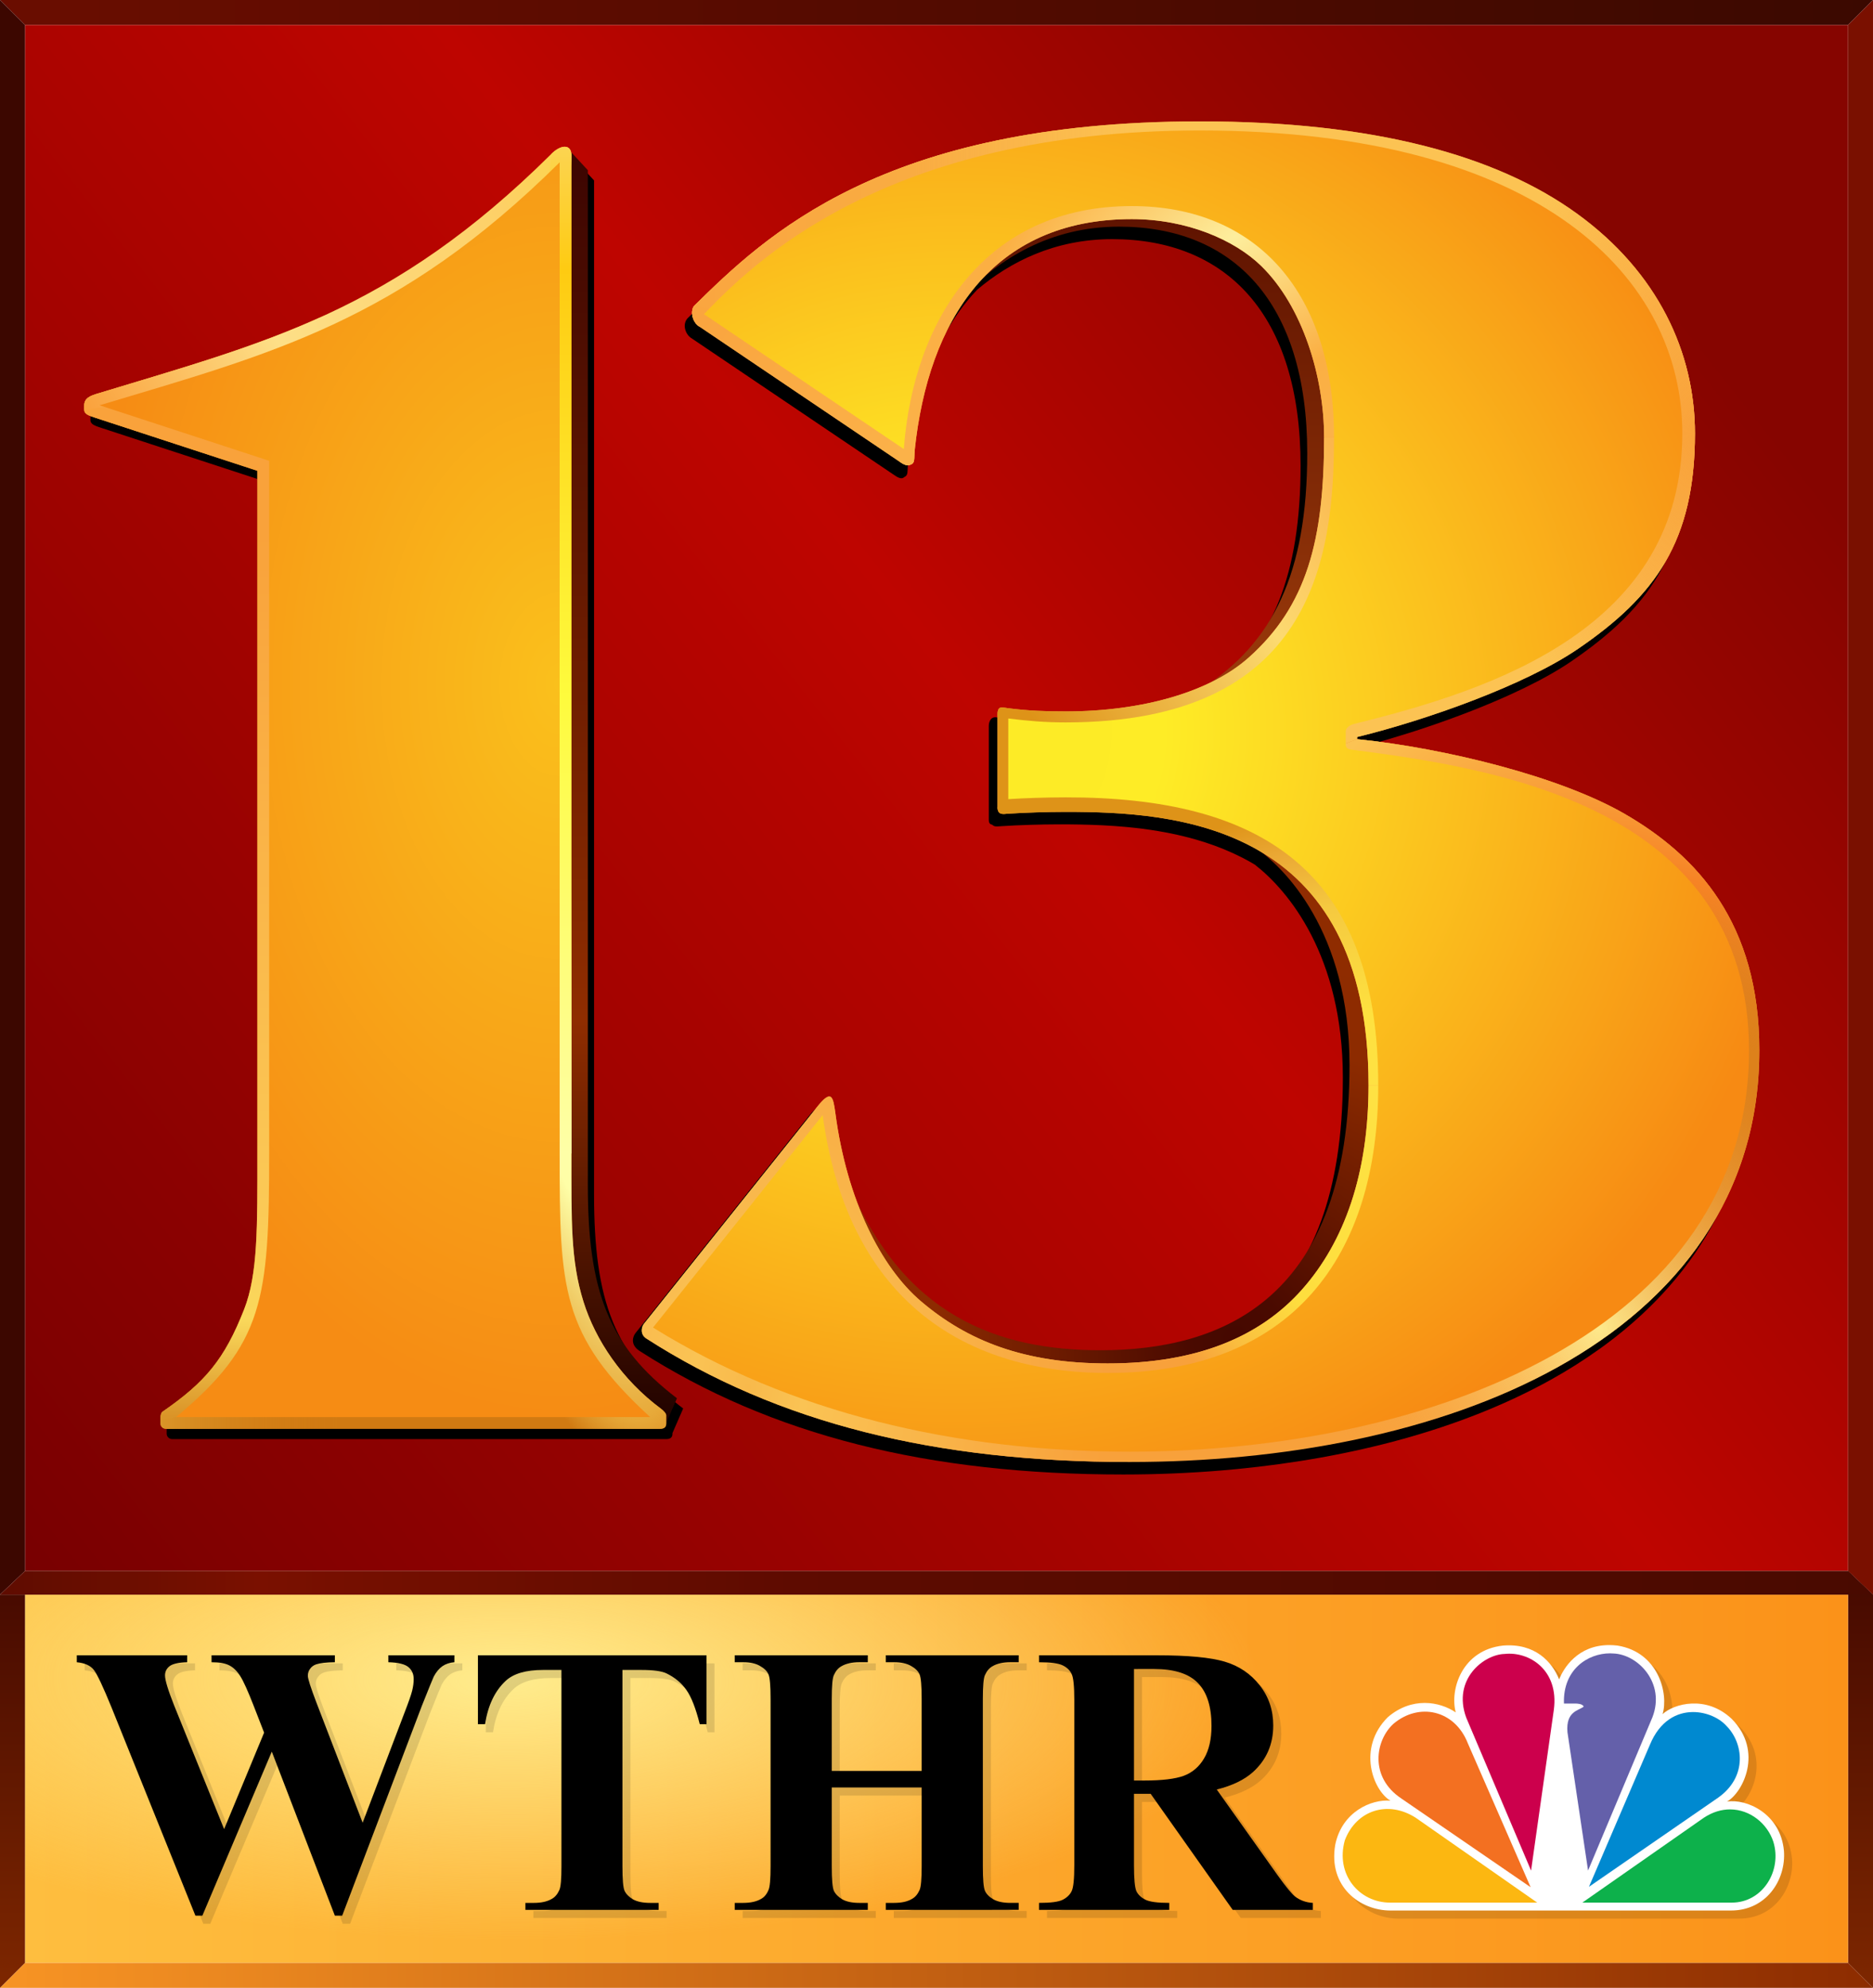 <?xml version="1.0" encoding="UTF-8" standalone="no"?>
<svg
   xmlns:dc="http://purl.org/dc/elements/1.1/"
   xmlns:cc="http://creativecommons.org/ns#"
   xmlns:rdf="http://www.w3.org/1999/02/22-rdf-syntax-ns#"
   xmlns:svg="http://www.w3.org/2000/svg"
   xmlns="http://www.w3.org/2000/svg"
   xmlns:xlink="http://www.w3.org/1999/xlink"
   xmlns:sodipodi="http://sodipodi.sourceforge.net/DTD/sodipodi-0.dtd"
   xmlns:inkscape="http://www.inkscape.org/namespaces/inkscape"
   version="1.1"
   id="svg1036"
   width="900"
   height="955"
   viewBox="0 0 900 955"
   sodipodi:docname="WTHR_(1995).svg"
   inkscape:version="1.0.1 (3bc2e813f5, 2020-09-07)">
  <style
     id="style1609"></style>
  <defs
     id="defs1040">
    <linearGradient
       inkscape:collect="always"
       id="linearGradient1635">
      <stop
         style="stop-color:#450800;stop-opacity:1"
         offset="0"
         id="stop1629" />
      <stop
         style="stop-color:#4a0a00;stop-opacity:1"
         offset="0.082"
         id="stop1637" />
      <stop
         style="stop-color:#8d2b00;stop-opacity:1"
         offset="0.534"
         id="stop1631" />
      <stop
         style="stop-color:#922d01;stop-opacity:1"
         offset="1"
         id="stop1633" />
    </linearGradient>
    <linearGradient
       inkscape:collect="always"
       id="linearGradient1621">
      <stop
         style="stop-color:#5f1300;stop-opacity:1"
         offset="0"
         id="stop1617" />
      <stop
         style="stop-color:#98390a;stop-opacity:1"
         offset="1"
         id="stop1619" />
    </linearGradient>
    <linearGradient
       inkscape:collect="always"
       id="linearGradient1611">
      <stop
         style="stop-color:#fdee9d;stop-opacity:1"
         offset="0"
         id="stop1607" />
      <stop
         style="stop-color:#fbaf43;stop-opacity:1"
         offset="0.667"
         id="stop1613" />
      <stop
         style="stop-color:#fbb249;stop-opacity:1"
         offset="1"
         id="stop1609" />
    </linearGradient>
    <linearGradient
       inkscape:collect="always"
       id="linearGradient1593">
      <stop
         style="stop-color:#fbb249;stop-opacity:1"
         offset="0"
         id="stop1589" />
      <stop
         style="stop-color:#fcda71;stop-opacity:1"
         offset="0.404"
         id="stop1597" />
      <stop
         style="stop-color:#de9318;stop-opacity:1"
         offset="1"
         id="stop1591" />
    </linearGradient>
    <linearGradient
       inkscape:collect="always"
       id="linearGradient1570">
      <stop
         style="stop-color:#fee143;stop-opacity:1"
         offset="0"
         id="stop1560" />
      <stop
         style="stop-color:#fee13f;stop-opacity:1"
         offset="0.25"
         id="stop1562" />
      <stop
         style="stop-color:#f5c940;stop-opacity:1"
         offset="0.64"
         id="stop1564" />
      <stop
         style="stop-color:#eba935;stop-opacity:1"
         offset="0.846"
         id="stop1566" />
      <stop
         style="stop-color:#de9318;stop-opacity:1"
         offset="1"
         id="stop1568" />
    </linearGradient>
    <linearGradient
       inkscape:collect="always"
       id="linearGradient1522">
      <stop
         style="stop-color:#fee143;stop-opacity:1"
         offset="0"
         id="stop1518" />
      <stop
         style="stop-color:#fee141;stop-opacity:1"
         offset="0.25"
         id="stop1528" />
      <stop
         style="stop-color:#fede3e;stop-opacity:1"
         offset="0.64"
         id="stop1526" />
      <stop
         style="stop-color:#fac03f;stop-opacity:1"
         offset="0.846"
         id="stop1530" />
      <stop
         style="stop-color:#f8a13b;stop-opacity:1"
         offset="1"
         id="stop1520" />
    </linearGradient>
    <linearGradient
       inkscape:collect="always"
       id="linearGradient1487">
      <stop
         style="stop-color:#f8b94b;stop-opacity:1"
         offset="0"
         id="stop1482" />
      <stop
         style="stop-color:#fac354;stop-opacity:1"
         offset="0.156"
         id="stop1511" />
      <stop
         style="stop-color:#f8a13b;stop-opacity:1"
         offset="1"
         id="stop1485" />
    </linearGradient>
    <linearGradient
       inkscape:collect="always"
       id="linearGradient1867">
      <stop
         style="stop-color:#faa53f;stop-opacity:1"
         offset="0"
         id="stop1863" />
      <stop
         style="stop-color:#fbb249;stop-opacity:1"
         offset="1"
         id="stop1865" />
    </linearGradient>
    <linearGradient
       inkscape:collect="always"
       id="linearGradient1849">
      <stop
         style="stop-color:#faa640;stop-opacity:1"
         offset="0"
         id="stop1845" />
      <stop
         style="stop-color:#f9ac42;stop-opacity:1"
         offset="0.497"
         id="stop1851" />
      <stop
         style="stop-color:#f9a942;stop-opacity:0"
         offset="1"
         id="stop1847" />
    </linearGradient>
    <linearGradient
       inkscape:collect="always"
       id="linearGradient1831">
      <stop
         style="stop-color:#f9a23a;stop-opacity:1"
         offset="0"
         id="stop1827" />
      <stop
         style="stop-color:#f9a03b;stop-opacity:0"
         offset="1"
         id="stop1829" />
    </linearGradient>
    <linearGradient
       inkscape:collect="always"
       id="linearGradient1196">
      <stop
         style="stop-color:#db7f1b;stop-opacity:0"
         offset="0"
         id="stop1192" />
      <stop
         style="stop-color:#f68325;stop-opacity:1"
         offset="0.493"
         id="stop1198" />
      <stop
         style="stop-color:#fcc353;stop-opacity:1"
         offset="1"
         id="stop1194" />
    </linearGradient>
    <linearGradient
       inkscape:collect="always"
       id="linearGradient1166">
      <stop
         style="stop-color:#fde88b;stop-opacity:1"
         offset="0"
         id="stop1162" />
      <stop
         style="stop-color:#f8a03c;stop-opacity:0"
         offset="1"
         id="stop1164" />
    </linearGradient>
    <linearGradient
       inkscape:collect="always"
       id="linearGradient1088">
      <stop
         style="stop-color:#fcea26;stop-opacity:1"
         offset="0"
         id="stop1084" />
      <stop
         style="stop-color:#feec26;stop-opacity:1"
         offset="0.241"
         id="stop1094" />
      <stop
         style="stop-color:#f78a13;stop-opacity:1"
         offset="1"
         id="stop1086" />
    </linearGradient>
    <linearGradient
       inkscape:collect="always"
       id="linearGradient1480">
      <stop
         style="stop-color:#220300;stop-opacity:1"
         offset="0"
         id="stop1476" />
      <stop
         style="stop-color:#8f2d00;stop-opacity:1"
         offset="0.313"
         id="stop1484" />
      <stop
         style="stop-color:#3c0501;stop-opacity:1"
         offset="1"
         id="stop1478" />
    </linearGradient>
    <linearGradient
       inkscape:collect="always"
       id="linearGradient1459">
      <stop
         style="stop-color:#da9428;stop-opacity:1"
         offset="0"
         id="stop1451" />
      <stop
         style="stop-color:#d17a12;stop-opacity:0"
         offset="1"
         id="stop1457" />
    </linearGradient>
    <linearGradient
       inkscape:collect="always"
       id="linearGradient1424">
      <stop
         style="stop-color:#da9428;stop-opacity:1"
         offset="0"
         id="stop1420" />
      <stop
         style="stop-color:#fad85b;stop-opacity:1"
         offset="0.11"
         id="stop1430" />
      <stop
         style="stop-color:#fbc956;stop-opacity:1"
         offset="0.238"
         id="stop1428" />
      <stop
         style="stop-color:#f9a23b;stop-opacity:1"
         offset="1"
         id="stop1422" />
    </linearGradient>
    <linearGradient
       inkscape:collect="always"
       id="linearGradient1412">
      <stop
         style="stop-color:#fefea7;stop-opacity:1"
         offset="0"
         id="stop1408" />
      <stop
         style="stop-color:#fefea7;stop-opacity:1"
         offset="0.143"
         id="stop1414" />
      <stop
         style="stop-color:#e7a939;stop-opacity:1"
         offset="0.791"
         id="stop1416" />
      <stop
         style="stop-color:#e7a939;stop-opacity:0"
         offset="1"
         id="stop1410" />
    </linearGradient>
    <linearGradient
       inkscape:collect="always"
       id="linearGradient1354">
      <stop
         style="stop-color:#faa13c;stop-opacity:1"
         offset="0"
         id="stop1350" />
      <stop
         style="stop-color:#fddf87;stop-opacity:1"
         offset="0.378"
         id="stop1356" />
      <stop
         style="stop-color:#fdd067;stop-opacity:1"
         offset="0.86"
         id="stop1358" />
      <stop
         style="stop-color:#fcd44f;stop-opacity:1"
         offset="1"
         id="stop1352" />
    </linearGradient>
    <linearGradient
       inkscape:collect="always"
       id="linearGradient2374">
      <stop
         style="stop-color:#fefea7;stop-opacity:1"
         offset="0"
         id="stop2370" />
      <stop
         style="stop-color:#fefb3d;stop-opacity:1"
         offset="0.455"
         id="stop2378" />
      <stop
         style="stop-color:#fecb12;stop-opacity:1"
         offset="0.881"
         id="stop2380" />
      <stop
         style="stop-color:#fcd44f;stop-opacity:1"
         offset="1"
         id="stop2372" />
    </linearGradient>
    <linearGradient
       inkscape:collect="always"
       id="linearGradient2366">
      <stop
         style="stop-color:#780001;stop-opacity:1"
         offset="0"
         id="stop2362" />
      <stop
         style="stop-color:#be0500;stop-opacity:1"
         offset="0.618"
         id="stop2368" />
      <stop
         style="stop-color:#860500;stop-opacity:1"
         offset="1"
         id="stop2364" />
    </linearGradient>
    <linearGradient
       inkscape:collect="always"
       id="linearGradient1990">
      <stop
         style="stop-color:#fac01c;stop-opacity:1"
         offset="0"
         id="stop1986" />
      <stop
         style="stop-color:#f68c14;stop-opacity:1"
         offset="1"
         id="stop1988" />
    </linearGradient>
    <linearGradient
       inkscape:collect="always"
       id="linearGradient1976">
      <stop
         style="stop-color:#5f0c00;stop-opacity:1"
         offset="0"
         id="stop1972" />
      <stop
         style="stop-color:#7a1000;stop-opacity:1"
         offset="0.138"
         id="stop1978" />
      <stop
         style="stop-color:#5e0b00;stop-opacity:1"
         offset="0.423"
         id="stop1980" />
      <stop
         style="stop-color:#490a00;stop-opacity:1"
         offset="1"
         id="stop1974" />
    </linearGradient>
    <linearGradient
       inkscape:collect="always"
       id="linearGradient1947">
      <stop
         style="stop-color:#6a0d00;stop-opacity:1"
         offset="0"
         id="stop1943" />
      <stop
         style="stop-color:#3b0900;stop-opacity:1"
         offset="1"
         id="stop1945" />
    </linearGradient>
    <linearGradient
       inkscape:collect="always"
       id="linearGradient133455">
      <stop
         style="stop-color:#7c2600;stop-opacity:1"
         offset="0"
         id="stop133451" />
      <stop
         style="stop-color:#450900;stop-opacity:1"
         offset="1"
         id="stop133453" />
    </linearGradient>
    <linearGradient
       inkscape:collect="always"
       id="linearGradient127990">
      <stop
         style="stop-color:#f79424;stop-opacity:1;"
         offset="0"
         id="stop127986" />
      <stop
         style="stop-color:#8d2c00;stop-opacity:1"
         offset="1"
         id="stop127988" />
    </linearGradient>
    <linearGradient
       inkscape:collect="always"
       id="linearGradient57826">
      <stop
         style="stop-color:#ffec8d;stop-opacity:1;"
         offset="0"
         id="stop57822" />
      <stop
         style="stop-color:#ffec8d;stop-opacity:0;"
         offset="1"
         id="stop57824" />
    </linearGradient>
    <linearGradient
       inkscape:collect="always"
       id="linearGradient46000">
      <stop
         style="stop-color:#febe3f;stop-opacity:1"
         offset="0"
         id="stop45996" />
      <stop
         style="stop-color:#fb9219;stop-opacity:1"
         offset="1"
         id="stop45998" />
    </linearGradient>
    <filter
       inkscape:collect="always"
       style="color-interpolation-filters:sRGB"
       id="filter21894"
       x="-0.077"
       y="-0.069"
       width="1.154"
       height="1.138">
      <feGaussianBlur
         inkscape:collect="always"
         stdDeviation="0.933"
         id="feGaussianBlur21896" />
    </filter>
    <linearGradient
       inkscape:collect="always"
       xlink:href="#linearGradient46000"
       id="linearGradient46002"
       x1="-8.687"
       y1="229.426"
       x2="223.086"
       y2="229.426"
       gradientUnits="userSpaceOnUse"
       gradientTransform="matrix(3.78,0,0,3.78,44.84,75.877)" />
    <radialGradient
       inkscape:collect="always"
       xlink:href="#linearGradient57826"
       id="radialGradient57828"
       cx="69.128"
       cy="160.034"
       fx="69.128"
       fy="160.034"
       r="115.887"
       gradientTransform="matrix(3.126,0.019,-0.006,1.076,27.9,633.954)"
       gradientUnits="userSpaceOnUse" />
    <linearGradient
       inkscape:collect="always"
       xlink:href="#linearGradient127990"
       id="linearGradient127992"
       x1="0"
       y1="252.677"
       x2="238.125"
       y2="252.677"
       gradientUnits="userSpaceOnUse"
       gradientTransform="matrix(3.78,0,0,3.78,-9.75e-6,2.2525919e-6)" />
    <linearGradient
       inkscape:collect="always"
       xlink:href="#linearGradient133455"
       id="linearGradient133457"
       x1="238.125"
       y1="251.089"
       x2="238.125"
       y2="199.691"
       gradientUnits="userSpaceOnUse"
       gradientTransform="matrix(3.78,0,0,3.78,-9.75e-6,2.2525919e-6)" />
    <linearGradient
       inkscape:collect="always"
       xlink:href="#linearGradient1947"
       id="linearGradient1941"
       x1="0"
       y1="0"
       x2="900"
       y2="0"
       gradientUnits="userSpaceOnUse" />
    <linearGradient
       inkscape:collect="always"
       xlink:href="#linearGradient1976"
       id="linearGradient1970"
       gradientUnits="userSpaceOnUse"
       gradientTransform="matrix(3.78,0,0,3.78,-9.75e-6,2.2525919e-6)"
       x1="-3.5548087e-22"
       y1="202.702"
       x2="238.125"
       y2="202.7" />
    <radialGradient
       inkscape:collect="always"
       xlink:href="#linearGradient1990"
       id="radialGradient1992"
       cx="268.609"
       cy="398.932"
       fx="268.609"
       fy="398.932"
       r="148.996"
       gradientTransform="matrix(-1.525,0,0,-2.361,678.179,1270.695)"
       gradientUnits="userSpaceOnUse" />
    <linearGradient
       inkscape:collect="always"
       xlink:href="#linearGradient133455"
       id="linearGradient2291"
       gradientUnits="userSpaceOnUse"
       gradientTransform="matrix(3.78,0,0,3.78,-9.75e-6,2.2525919e-6)"
       x1="238.125"
       y1="251.089"
       x2="238.125"
       y2="199.691" />
    <linearGradient
       inkscape:collect="always"
       xlink:href="#linearGradient2366"
       id="linearGradient2360"
       x1="12.006"
       y1="754.738"
       x2="795.242"
       y2="134.907"
       gradientUnits="userSpaceOnUse" />
    <linearGradient
       inkscape:collect="always"
       xlink:href="#linearGradient2374"
       id="linearGradient2376"
       x1="274.574"
       y1="554.162"
       x2="274.574"
       y2="72.173"
       gradientUnits="userSpaceOnUse" />
    <linearGradient
       inkscape:collect="always"
       xlink:href="#linearGradient1354"
       id="linearGradient1348"
       x1="40.462"
       y1="196.849"
       x2="268.916"
       y2="77.993"
       gradientUnits="userSpaceOnUse" />
    <radialGradient
       inkscape:collect="always"
       xlink:href="#linearGradient1412"
       id="radialGradient1406"
       cx="274.575"
       cy="458.252"
       fx="274.575"
       fy="458.252"
       r="139.834"
       gradientTransform="matrix(0.321,1.148,-0.378,0.105,359.594,190.505)"
       gradientUnits="userSpaceOnUse" />
    <linearGradient
       inkscape:collect="always"
       xlink:href="#linearGradient1424"
       id="linearGradient1426"
       x1="118.487"
       y1="680.304"
       x2="118.487"
       y2="256.501"
       gradientUnits="userSpaceOnUse" />
    <linearGradient
       inkscape:collect="always"
       xlink:href="#linearGradient1459"
       id="linearGradient1449"
       x1="77.66"
       y1="686.517"
       x2="162.865"
       y2="686.517"
       gradientUnits="userSpaceOnUse" />
    <linearGradient
       inkscape:collect="always"
       xlink:href="#linearGradient1480"
       id="linearGradient1482"
       x1="282.462"
       y1="680.748"
       x2="282.462"
       y2="71.891"
       gradientUnits="userSpaceOnUse" />
    <radialGradient
       inkscape:collect="always"
       xlink:href="#linearGradient1088"
       id="radialGradient1092"
       cx="453.505"
       cy="356.448"
       fx="453.505"
       fy="356.448"
       r="265.109"
       gradientTransform="matrix(1.555,0,2.8462632e-5,1.503,-245.502,-184.763)"
       gradientUnits="userSpaceOnUse" />
    <radialGradient
       inkscape:collect="always"
       xlink:href="#linearGradient1166"
       id="radialGradient1124"
       cx="758.436"
       cy="581.078"
       fx="758.436"
       fy="581.078"
       r="269.028"
       gradientTransform="matrix(0.235,-0.452,0.424,0.22,344.325,853.014)"
       gradientUnits="userSpaceOnUse" />
    <radialGradient
       inkscape:collect="always"
       xlink:href="#linearGradient1196"
       id="radialGradient1190"
       gradientUnits="userSpaceOnUse"
       gradientTransform="matrix(-0.698,-0.57,0.303,-0.37,1383.993,1319.471)"
       cx="1036.742"
       cy="593.1"
       fx="1036.742"
       fy="593.1"
       r="269.028" />
    <radialGradient
       inkscape:collect="always"
       xlink:href="#linearGradient1831"
       id="radialGradient1833"
       cx="813.881"
       cy="207.68"
       fx="813.881"
       fy="207.68"
       r="240.94"
       gradientTransform="matrix(-0.383,0,0,-0.743,1125.68,362.391)"
       gradientUnits="userSpaceOnUse" />
    <linearGradient
       inkscape:collect="always"
       xlink:href="#linearGradient1849"
       id="linearGradient1843"
       x1="334.82"
       y1="156.051"
       x2="545.841"
       y2="156.051"
       gradientUnits="userSpaceOnUse" />
    <linearGradient
       inkscape:collect="always"
       xlink:href="#linearGradient1867"
       id="linearGradient1861"
       x1="334.82"
       y1="156.051"
       x2="435.861"
       y2="224.677"
       gradientUnits="userSpaceOnUse" />
    <radialGradient
       inkscape:collect="always"
       xlink:href="#linearGradient1487"
       id="radialGradient1489"
       cx="337.028"
       cy="665.769"
       fx="337.028"
       fy="665.769"
       r="117.282"
       gradientTransform="matrix(1.474,-0.005,0.007,1.831,-142.015,-550.863)"
       gradientUnits="userSpaceOnUse" />
    <radialGradient
       inkscape:collect="always"
       xlink:href="#linearGradient1522"
       id="radialGradient1524"
       cx="663.44"
       cy="525.548"
       fx="663.44"
       fy="525.548"
       r="68.08"
       gradientTransform="matrix(-1.942,3.8362583e-6,4.4266658e-5,-2.657,1952.139,1918.074)"
       gradientUnits="userSpaceOnUse" />
    <radialGradient
       inkscape:collect="always"
       xlink:href="#linearGradient1570"
       id="radialGradient1540"
       cx="350.882"
       cy="443.627"
       fx="350.882"
       fy="443.627"
       r="94.554"
       gradientTransform="matrix(0,-1.447,1.938,-4.0903822e-6,-196.463,1029.217)"
       gradientUnits="userSpaceOnUse" />
    <linearGradient
       inkscape:collect="always"
       xlink:href="#linearGradient1593"
       id="linearGradient1587"
       x1="647.184"
       y1="210.086"
       x2="480.106"
       y2="321.326"
       gradientUnits="userSpaceOnUse" />
    <radialGradient
       inkscape:collect="always"
       xlink:href="#linearGradient1611"
       id="radialGradient1605"
       cx="593.073"
       cy="83.833"
       fx="593.073"
       fy="83.833"
       r="108.972"
       gradientTransform="matrix(-1.623,0.726,-0.396,-0.885,1589.023,-242.904)"
       gradientUnits="userSpaceOnUse" />
    <linearGradient
       inkscape:collect="always"
       xlink:href="#linearGradient1621"
       id="linearGradient1623"
       x1="540.96"
       y1="103.843"
       x2="540.96"
       y2="321.292"
       gradientUnits="userSpaceOnUse" />
    <radialGradient
       inkscape:collect="always"
       xlink:href="#linearGradient1635"
       id="radialGradient1627"
       cx="593.698"
       cy="643.194"
       fx="593.698"
       fy="643.194"
       r="125.81"
       gradientTransform="matrix(-1.02,-1.766,1.936,-1.118,-46.163,2410.041)"
       gradientUnits="userSpaceOnUse" />
    <filter
       inkscape:collect="always"
       style="color-interpolation-filters:sRGB"
       id="filter1719"
       x="-0.089"
       width="1.179"
       y="-0.041"
       height="1.083">
      <feGaussianBlur
         inkscape:collect="always"
         stdDeviation="10.604"
         id="feGaussianBlur1721" />
    </filter>
    <filter
       inkscape:collect="always"
       style="color-interpolation-filters:sRGB"
       id="filter1727"
       x="-0.062"
       width="1.124"
       y="-0.052"
       height="1.104">
      <feGaussianBlur
         inkscape:collect="always"
         stdDeviation="13.926"
         id="feGaussianBlur1729" />
    </filter>
  </defs>
  <sodipodi:namedview
     pagecolor="#ffffff"
     bordercolor="#666666"
     borderopacity="1"
     objecttolerance="10"
     gridtolerance="10"
     guidetolerance="10"
     inkscape:pageopacity="0"
     inkscape:pageshadow="2"
     inkscape:window-width="1366"
     inkscape:window-height="706"
     id="namedview1038"
     showgrid="false"
     showguides="true"
     inkscape:zoom="0.28167539"
     inkscape:cx="96.529829"
     inkscape:cy="419.57881"
     inkscape:window-x="-8"
     inkscape:window-y="-8"
     inkscape:window-maximized="1"
     inkscape:current-layer="g1044"
     inkscape:document-rotation="0"
     inkscape:guide-bbox="true" />
  <g
     inkscape:groupmode="layer"
     inkscape:label="Image"
     id="g1044"
     transform="translate(9.75e-6,9.17474e-5)">
    <g
       id="g1788">
      <g
         id="g1933">
        <path
           id="path24090"
           style="fill:url(#linearGradient2291);fill-opacity:1;stroke:none;stroke-width:7.878"
           d="M 888,942.998 900,955 V 766.117 l -12,-11.381 z"
           sodipodi:nodetypes="ccccc" />
        <path
           id="path27098"
           style="fill:url(#linearGradient1941);fill-opacity:1;stroke:none;stroke-width:7.878"
           d="M -9.75e-6,2.2525919e-6 12.006,12.002 h 875.992 v -0.002 L 896,4.002 900,0.002 V -9.17474e-5 Z" />
        <path
           id="rect22278"
           style="fill:url(#linearGradient46002);fill-opacity:1;stroke:none;stroke-width:7.892"
           d="M 888,766.117 H 12.006 V 942.998 H 888 Z" />
        <path
           id="path22962"
           style="fill:url(#linearGradient2360);fill-opacity:1;stroke:none;stroke-width:7.878"
           d="M 12.006,12.002 V 754.738 H 888 V 12.002 Z" />
        <path
           id="path23673"
           style="fill:url(#linearGradient127992);fill-opacity:1;stroke:none;stroke-width:7.878"
           d="M 900,955 888,942.998 H 12.006 L -9.75e-6,955 Z" />
        <path
           id="path25687"
           style="fill:#3c0700;fill-opacity:1;stroke:none;stroke-width:7.878"
           d="M 12.006,754.738 V 12.002 L -9.75e-6,2.2525919e-6 V 766.117 Z" />
        <path
           id="path26838"
           style="fill:#7a1000;fill-opacity:1;stroke:none;stroke-width:7.878"
           d="M 900,0.002 887.998,12 V 754.736 l 0.002,0.002 12,11.373 z" />
        <path
           id="path54820"
           style="fill:url(#radialGradient57828);fill-opacity:1;stroke:none;stroke-width:7.892"
           d="M 888,766.117 H 12.006 V 942.998 H 888 Z" />
        <path
           d="m 58.773,211.409 v 0.883 q -0.907,0.072 -1.527,0.501 -0.62,0.429 -1.098,1.312 -0.143,0.286 -1.503,3.699 l -10.141,26.701 h -0.931 l -8.017,-20.855 -8.829,20.855 H 25.844 L 15.202,218.09 q -1.623,-3.985 -2.267,-4.82 -0.644,-0.835 -2.171,-0.978 v -0.883 h 14.03 v 0.883 q -1.694,0.048 -2.267,0.525 -0.549,0.453 -0.549,1.145 0,0.907 1.169,3.842 l 6.347,15.701 5.082,-12.265 -1.336,-3.436 q -1.098,-2.816 -1.694,-3.746 -0.597,-0.954 -1.384,-1.36 -0.764,-0.406 -2.267,-0.406 v -0.883 h 15.677 v 0.883 q -1.646,0.024 -2.362,0.262 -0.501,0.167 -0.787,0.573 -0.286,0.382 -0.286,0.883 0,0.549 1.074,3.364 l 5.894,15.319 5.273,-13.863 q 0.835,-2.148 1.026,-2.935 0.191,-0.787 0.191,-1.456 0,-0.978 -0.668,-1.527 -0.668,-0.573 -2.553,-0.62 v -0.883 z"
           style="font-weight:bold;font-size:48.868px;line-height:1.25;font-family:'Times New Roman';-inkscape-font-specification:'Times New Roman,  Bold';text-align:start;letter-spacing:0.794px;text-anchor:start;opacity:0.35;fill:#000000;stroke:none;stroke-width:1.222;filter:url(#filter21894)"
           id="path20805"
           transform="matrix(3.78,0,0,3.78,-9.75e-6,2.2525919e-6)" />
        <path
           d="m 90.825,211.409 v 8.757 H 89.966 q -0.764,-3.03 -1.694,-4.343 -0.931,-1.336 -2.553,-2.124 -0.907,-0.43 -3.174,-0.43 h -2.41 v 24.959 q 0,2.482 0.262,3.102 0.286,0.62 1.074,1.098 0.811,0.453 2.195,0.453 h 1.074 v 0.883 H 67.799 v -0.883 h 1.074 q 1.408,0 2.267,-0.501 0.62,-0.334 0.978,-1.145 0.262,-0.573 0.262,-3.007 v -24.959 h -2.338 q -3.269,0 -4.748,1.384 -2.076,1.933 -2.625,5.512 h -0.907 v -8.757 z"
           style="font-weight:bold;font-size:48.868px;line-height:1.25;font-family:'Times New Roman';-inkscape-font-specification:'Times New Roman,  Bold';text-align:start;letter-spacing:0.794px;text-anchor:start;opacity:0.35;fill:#000000;stroke:none;stroke-width:1.222;filter:url(#filter21894)"
           id="path20807"
           transform="matrix(3.78,0,0,3.78,-9.75e-6,2.2525919e-6)" />
        <path
           d="m 106.747,228.207 v 10.022 q 0,2.482 0.262,3.102 0.286,0.62 1.074,1.098 0.811,0.453 2.171,0.453 h 1.074 v 0.883 H 94.41 v -0.883 h 1.074 q 1.408,0 2.267,-0.501 0.62,-0.334 0.954,-1.145 0.262,-0.573 0.262,-3.007 v -21.284 q 0,-2.482 -0.262,-3.102 -0.262,-0.62 -1.074,-1.074 -0.787,-0.477 -2.148,-0.477 h -1.074 v -0.883 h 16.918 v 0.883 h -1.074 q -1.408,0 -2.267,0.501 -0.62,0.334 -0.978,1.145 -0.262,0.573 -0.262,3.007 v 9.163 h 11.43 v -9.163 q 0,-2.482 -0.262,-3.102 -0.262,-0.62 -1.074,-1.074 -0.811,-0.477 -2.171,-0.477 h -1.05 v -0.883 h 16.894 v 0.883 h -1.05 q -1.432,0 -2.267,0.501 -0.62,0.334 -0.978,1.145 -0.262,0.573 -0.262,3.007 v 21.284 q 0,2.482 0.262,3.102 0.262,0.62 1.074,1.098 0.811,0.453 2.171,0.453 h 1.05 v 0.883 h -16.894 v -0.883 h 1.05 q 1.432,0 2.267,-0.501 0.62,-0.334 0.978,-1.145 0.262,-0.573 0.262,-3.007 v -10.022 z"
           style="font-weight:bold;font-size:48.868px;line-height:1.25;font-family:'Times New Roman';-inkscape-font-specification:'Times New Roman,  Bold';text-align:start;letter-spacing:0.794px;text-anchor:start;opacity:0.35;fill:#000000;stroke:none;stroke-width:1.222;filter:url(#filter21894)"
           id="path20809"
           transform="matrix(3.78,0,0,3.78,-9.75e-6,2.2525919e-6)" />
        <path
           d="m 145.17,229.018 v 9.067 q 0,2.625 0.31,3.317 0.334,0.668 1.145,1.074 0.811,0.406 3.03,0.406 v 0.883 h -16.56 v -0.883 q 2.243,0 3.03,-0.406 0.811,-0.429 1.121,-1.098 0.334,-0.668 0.334,-3.293 V 217.088 q 0,-2.625 -0.334,-3.293 -0.31,-0.692 -1.121,-1.098 -0.811,-0.406 -3.03,-0.406 v -0.883 h 15.033 q 5.87,0 8.59,0.811 2.72,0.811 4.438,3.007 1.718,2.171 1.718,5.106 0,3.579 -2.577,5.918 -1.646,1.479 -4.605,2.219 l 7.779,10.952 q 1.527,2.124 2.171,2.649 0.978,0.74 2.267,0.811 v 0.883 h -10.189 l -10.427,-14.746 z m 0,-15.868 v 14.174 h 1.36 q 3.317,0 4.963,-0.597 1.646,-0.62 2.577,-2.195 0.954,-1.599 0.954,-4.152 0,-3.699 -1.742,-5.464 -1.718,-1.766 -5.56,-1.766 z"
           style="font-weight:bold;font-size:48.868px;line-height:1.25;font-family:'Times New Roman';-inkscape-font-specification:'Times New Roman,  Bold';text-align:start;letter-spacing:0.794px;text-anchor:start;opacity:0.35;fill:#000000;stroke:none;stroke-width:1.222;filter:url(#filter21894)"
           id="path20811"
           transform="matrix(3.78,0,0,3.78,-9.75e-6,2.2525919e-6)" />
        <path
           id="path20813"
           inkscape:connector-curvature="0"
           d="m 199.222,214.472 c -0.892,-2.226 -3.064,-4.631 -7.132,-4.301 -5.183,0.563 -6.798,5.53 -6.014,8.493 -2.064,-1.398 -5.574,-2.012 -8.638,0.612 -3.955,3.965 -1.84,9.327 0.335,10.614 -2.397,-0.222 -6.184,1.397 -7.022,5.633 -0.891,5.259 3.118,8.325 7.022,8.325 h 43.291 c 4.514,0 7.019,-3.905 6.738,-7.589 -0.443,-4.807 -4.842,-6.651 -7.241,-6.256 2.005,-1.118 4.682,-6.372 0.611,-10.503 -3.232,-3.074 -7.351,-1.956 -8.8,-0.615 0.781,-2.568 -0.499,-7.876 -5.741,-8.716 -0.362,-0.04 -0.711,-0.062 -1.044,-0.062 -4.001,5e-4 -5.8,2.925 -6.365,4.363"
           style="opacity:0.35;fill:#000000;stroke:none;stroke-width:0.101;filter:url(#filter21894)"
           transform="matrix(3.78,0,0,3.78,-9.75e-6,2.2525919e-6)" />
        <path
           d="m 218.354,795.245 v 3.337 q -3.427,0.271 -5.772,1.894 -2.345,1.623 -4.148,4.96 -0.541,1.082 -5.682,13.979 l -38.328,100.916 h -3.517 L 130.604,841.51 97.236,920.331 H 93.899 L 53.677,820.497 q -6.133,-15.061 -8.568,-18.217 -2.435,-3.156 -8.207,-3.698 v -3.337 h 53.029 v 3.337 q -6.403,0.18 -8.568,1.984 -2.074,1.713 -2.074,4.329 0,3.427 4.419,14.52 l 23.989,59.341 19.209,-46.355 -5.05,-12.987 q -4.148,-10.642 -6.403,-14.159 -2.255,-3.607 -5.231,-5.141 -2.886,-1.533 -8.568,-1.533 v -3.337 h 59.251 v 3.337 q -6.223,0.09 -8.928,0.992 -1.894,0.631 -2.976,2.164 -1.082,1.443 -1.082,3.337 0,2.074 4.058,12.716 l 22.276,57.899 19.931,-52.397 q 3.156,-8.117 3.878,-11.093 0.721,-2.976 0.721,-5.501 0,-3.698 -2.525,-5.772 -2.525,-2.164 -9.65,-2.345 v -3.337 z"
           style="font-weight:bold;font-size:48.868px;line-height:1.25;font-family:'Times New Roman';-inkscape-font-specification:'Times New Roman,  Bold';text-align:start;letter-spacing:0.794px;text-anchor:start;fill:#000000;stroke:none;stroke-width:4.617"
           id="path20468" />
        <path
           d="m 339.496,795.245 v 33.098 h -3.247 q -2.886,-11.453 -6.403,-16.414 -3.517,-5.05 -9.65,-8.026 -3.427,-1.623 -11.995,-1.623 h -9.109 v 94.333 q 0,9.379 0.992,11.724 1.082,2.345 4.058,4.148 3.066,1.713 8.297,1.713 h 4.058 v 3.337 h -64.031 v -3.337 h 4.058 q 5.321,0 8.568,-1.894 2.345,-1.263 3.698,-4.329 0.992,-2.164 0.992,-11.363 v -94.333 h -8.838 q -12.355,0 -17.947,5.231 -7.846,7.305 -9.92,20.833 h -3.427 v -33.098 z"
           style="font-weight:bold;font-size:48.868px;line-height:1.25;font-family:'Times New Roman';-inkscape-font-specification:'Times New Roman,  Bold';text-align:start;letter-spacing:0.794px;text-anchor:start;fill:#000000;stroke:none;stroke-width:4.617"
           id="path20470" />
        <path
           d="m 399.673,858.735 v 37.877 q 0,9.379 0.992,11.724 1.082,2.345 4.058,4.148 3.066,1.713 8.207,1.713 h 4.058 v 3.337 h -63.941 v -3.337 h 4.058 q 5.321,0 8.568,-1.894 2.345,-1.263 3.607,-4.329 0.992,-2.164 0.992,-11.363 v -80.445 q 0,-9.379 -0.992,-11.724 -0.992,-2.345 -4.058,-4.058 -2.976,-1.804 -8.117,-1.804 h -4.058 v -3.337 h 63.941 v 3.337 h -4.058 q -5.321,0 -8.568,1.894 -2.345,1.263 -3.698,4.329 -0.992,2.164 -0.992,11.363 v 34.631 h 43.198 v -34.631 q 0,-9.379 -0.992,-11.724 -0.992,-2.345 -4.058,-4.058 -3.066,-1.804 -8.207,-1.804 h -3.968 v -3.337 h 63.851 v 3.337 h -3.968 q -5.411,0 -8.568,1.894 -2.345,1.263 -3.698,4.329 -0.992,2.164 -0.992,11.363 v 80.445 q 0,9.379 0.992,11.724 0.992,2.345 4.058,4.148 3.066,1.713 8.207,1.713 h 3.968 v 3.337 H 425.646 v -3.337 h 3.968 q 5.411,0 8.568,-1.894 2.345,-1.263 3.698,-4.329 0.992,-2.164 0.992,-11.363 v -37.877 z"
           style="font-weight:bold;font-size:48.868px;line-height:1.25;font-family:'Times New Roman';-inkscape-font-specification:'Times New Roman,  Bold';text-align:start;letter-spacing:0.794px;text-anchor:start;fill:#000000;stroke:none;stroke-width:4.617"
           id="path20472" />
        <path
           d="m 544.894,861.801 v 34.27 q 0,9.92 1.172,12.536 1.263,2.525 4.329,4.058 3.066,1.533 11.453,1.533 v 3.337 H 499.26 v -3.337 q 8.477,0 11.453,-1.533 3.066,-1.623 4.239,-4.148 1.263,-2.525 1.263,-12.445 v -79.362 q 0,-9.92 -1.263,-12.445 -1.172,-2.615 -4.239,-4.148 -3.066,-1.533 -11.453,-1.533 v -3.337 h 56.816 q 22.185,0 32.466,3.066 10.281,3.066 16.774,11.363 6.493,8.207 6.493,19.3 0,13.528 -9.74,22.366 -6.223,5.591 -17.406,8.387 l 29.4,41.395 q 5.772,8.026 8.207,10.01 3.698,2.796 8.568,3.066 v 3.337 h -38.509 l -39.411,-55.734 z m 0,-59.973 v 53.57 h 5.141 q 12.536,0 18.758,-2.255 6.223,-2.345 9.74,-8.297 3.607,-6.042 3.607,-15.692 0,-13.979 -6.583,-20.652 -6.493,-6.674 -21.013,-6.674 z"
           style="font-weight:bold;font-size:48.868px;line-height:1.25;font-family:'Times New Roman';-inkscape-font-specification:'Times New Roman,  Bold';text-align:start;letter-spacing:0.794px;text-anchor:start;fill:#000000;stroke:none;stroke-width:4.617"
           id="path20474" />
        <g
           id="g1906">
          <path
             id="path3113"
             inkscape:connector-curvature="0"
             d="m 749.186,806.825 c -3.371,-8.415 -11.581,-17.503 -26.957,-16.254 -19.588,2.13 -25.692,20.901 -22.732,32.1 -7.801,-5.283 -21.067,-7.606 -32.646,2.312 -14.95,14.987 -6.954,35.254 1.265,40.115 -9.058,-0.839 -23.373,5.282 -26.54,21.292 -3.369,19.878 11.784,31.466 26.54,31.466 h 163.621 c 17.063,0 26.53,-14.761 25.467,-28.682 -1.674,-18.168 -18.299,-25.139 -27.368,-23.646 7.577,-4.227 17.697,-24.085 2.309,-39.695 -12.214,-11.618 -27.785,-7.391 -33.26,-2.324 2.952,-9.705 -1.888,-29.767 -21.699,-32.941 -1.369,-0.153 -2.688,-0.235 -3.945,-0.235 -15.123,0.002 -21.922,11.056 -24.056,16.491"
             style="fill:#ffffff;stroke:none;stroke-width:0.381" />
          <path
             id="path3115"
             inkscape:connector-curvature="0"
             d="m 669.576,828.147 c -8.639,7.82 -11.783,25.539 3.79,35.897 l 62.125,42.622 -30.123,-69.011 c -6.312,-16.285 -23.58,-19.836 -35.792,-9.509"
             style="fill:#f37021;stroke:none;stroke-width:0.381" />
          <path
             id="path3117"
             inkscape:connector-curvature="0"
             d="m 723.054,794.594 c -10.098,0.205 -25.262,12.231 -18.514,30.594 l 31.155,73.475 10.947,-77.282 c 2.533,-19.203 -11.999,-28.067 -23.588,-26.787"
             style="fill:#cc004c;stroke:none;stroke-width:0.381" />
          <path
             id="path3119"
             inkscape:connector-curvature="0"
             d="m 751.504,818.434 h 5.891 c 0,0 3.146,0 3.574,1.484 -2.318,1.893 -8.628,2.13 -7.791,12.243 l 9.903,66.492 30.942,-73.668 c 6.329,-16.449 -6.956,-30.186 -18.74,-30.606 -0.55,-0.04 -1.103,-0.072 -1.674,-0.072 -10.577,0 -22.698,7.687 -22.105,24.127"
             style="fill:#6460aa;stroke:none;stroke-width:0.381" />
          <path
             id="path3121"
             inkscape:connector-curvature="0"
             d="m 792.778,838.281 -29.266,68.183 62.107,-42.847 c 14.316,-10.155 12.007,-26.389 3.994,-34.414 -3.36,-3.777 -9.528,-6.695 -16.063,-6.695 -7.72,-0.002 -15.982,4.094 -20.771,15.773"
             style="fill:#0089d0;stroke:none;stroke-width:0.381" />
          <path
             id="path3123"
             inkscape:connector-curvature="0"
             d="m 818.665,873.319 -58.326,40.74 h 71.816 c 14.734,0 24.202,-15.192 19.993,-29.133 -2.819,-8.762 -11.16,-15.641 -20.841,-15.651 -4.075,0.002 -8.396,1.229 -12.642,4.044"
             style="fill:#0db14b;stroke:none;stroke-width:0.381" />
          <path
             id="path3125"
             inkscape:connector-curvature="0"
             d="m 667.902,914.059 h 70.756 l -58.34,-40.74 c -13.478,-8.66 -28.633,-3.593 -34.104,10.777 -4.637,16.451 6.942,29.963 21.688,29.963"
             style="fill:#fcb711;stroke:none;stroke-width:0.381" />
        </g>
        <path
           id="path1966"
           style="fill:url(#linearGradient133457);fill-opacity:1;stroke:none;stroke-width:7.878"
           d="M -9.75e-6,766.117 V 955 L 12.006,942.998 V 766.117 Z"
           sodipodi:nodetypes="ccccc" />
        <path
           id="path1968"
           style="fill:url(#linearGradient1970);fill-opacity:1;stroke:none;stroke-width:7.878"
           d="M 12.006,754.738 -9.75e-6,766.117 H 12.006 888 900 v -0.008 l -12,-11.373 z"
           sodipodi:nodetypes="cccccccc" />
      </g>
      <g
         id="g1717">
        <path
           id="path1654"
           style="opacity:1;fill:#000000;fill-opacity:1;stroke:none;stroke-width:1px;stroke-linecap:butt;stroke-linejoin:miter;stroke-opacity:1;filter:url(#filter1727)"
           d="m 573.3,63.514 c -152.708,0 -209.21,56.351 -242.67,89.139 -2.841,2.784 -1.527,7.297 0.99,9.398 l 0.691,0.467 c 0.224,0.174 0.46,0.335 0.709,0.479 l 96.127,64.869 c 2.348,1.688 4.174,2.585 5.42,1.289 0.04,-0.019 0.087,-0.035 0.125,-0.055 0,0 0.002,0 0.002,0 0.267,-0.136 0.482,-0.292 0.656,-0.469 0,0 0.002,0 0.002,0 0.056,-0.057 0.101,-0.12 0.148,-0.182 0.027,-0.034 0.059,-0.066 0.084,-0.102 0,0 0,-0.002 0,-0.002 0.068,-0.1 0.128,-0.205 0.18,-0.318 0.518,-1.131 0.274,-2.918 0.58,-5.834 2.241,-21.318 7.308,-41.088 15.727,-57.854 0.383,-0.762 0.771,-1.516 1.168,-2.266 4.51,-8.523 9.928,-16.222 16.314,-22.904 15.78,-13.325 37.196,-24.283 64.934,-24.283 54.564,0 90.459,35.902 90.459,108.859 0,52.499 -13.718,84.855 -41.592,106.604 -18.409,9.843 -45.671,16.537 -74.441,16.537 -9.854,0 -17.773,-0.709 -26.854,-1.836 l -2.988,-0.371 c -3.076,-0.646 -3.941,2.242 -3.941,4.135 v 44.957 c 0,1.606 0.487,2.244 1.676,2.443 0.046,0.055 0.084,0.122 0.135,0.172 0.543,0.523 1.362,0.718 2.463,0.646 l 2.297,-0.148 c 7.678,-0.498 17.986,-0.831 27.066,-0.846 3.268,0 6.694,0.02 10.25,0.088 0,0 0.002,0 0.002,0 7.111,0.136 14.731,0.464 22.6,1.211 4.919,0.467 9.934,1.097 14.982,1.947 1.01,0.17 2.02,0.349 3.031,0.537 0,0 0.002,0 0.002,0 1.011,0.188 2.023,0.385 3.035,0.592 0,0 0.002,0 0.002,0 2.025,0.414 4.051,0.865 6.074,1.359 0,0 0.002,0 0.002,0 2.023,0.494 4.044,1.031 6.057,1.613 3.021,0.873 6.025,1.85 9,2.941 5.95,2.182 11.78,4.823 17.381,8.02 0,0 0.002,0 0.002,0 0.605,0.345 1.203,0.708 1.803,1.066 16.025,12.466 42.273,43.696 42.273,102.367 0,112.477 -61.1,136.904 -119.707,136.904 -44.958,0 -88.523,-13.732 -115.531,-68.287 -4.241,-10.145 -7.599,-21.451 -9.965,-34.004 -0.471,-2.499 -0.901,-5.038 -1.291,-7.615 -0.193,-1.282 -0.377,-2.576 -0.551,-3.883 -0.441,-3.316 -0.844,-5.819 -1.592,-7.119 -1.337,-3.008 -3.58,-3.117 -8.002,2.42 l -83.184,104.158 c -1.197,1.411 -2.913,5.582 1.9,8.674 63.455,40.766 139.099,59.352 232.404,59.352 15.862,0 31.853,-0.644 47.764,-1.984 2.273,-0.191 4.544,-0.397 6.812,-0.617 54.456,-5.282 107.601,-18.855 150.916,-42.934 8.032,-4.465 15.688,-9.298 22.947,-14.477 l 0.012,0.016 c 0.535,-0.382 1.057,-0.774 1.588,-1.16 0.574,-0.417 1.148,-0.834 1.717,-1.256 1.007,-0.747 2.002,-1.504 2.992,-2.266 0.498,-0.383 1.001,-0.762 1.494,-1.148 1.441,-1.128 2.867,-2.267 4.27,-3.426 0.01,-0.009 0.021,-0.017 0.031,-0.025 1.432,-1.183 2.841,-2.384 4.232,-3.6 0.434,-0.379 0.856,-0.767 1.285,-1.148 0.938,-0.834 1.872,-1.671 2.791,-2.52 0.528,-0.488 1.047,-0.984 1.568,-1.477 0.807,-0.763 1.611,-1.53 2.402,-2.305 0.545,-0.533 1.085,-1.07 1.623,-1.609 0.754,-0.756 1.499,-1.518 2.238,-2.285 0.525,-0.545 1.049,-1.089 1.566,-1.639 0.757,-0.805 1.5,-1.62 2.24,-2.438 0.48,-0.53 0.963,-1.057 1.436,-1.592 0.865,-0.978 1.712,-1.968 2.553,-2.963 0.311,-0.368 0.632,-0.729 0.939,-1.1 1.154,-1.389 2.284,-2.794 3.391,-4.215 0.239,-0.307 0.468,-0.623 0.705,-0.932 0.84,-1.094 1.671,-2.194 2.482,-3.307 0.792,-1.086 1.574,-2.177 2.338,-3.281 0.119,-0.173 0.237,-0.347 0.355,-0.52 1.711,-2.491 3.35,-5.028 4.918,-7.611 0.111,-0.182 0.222,-0.364 0.332,-0.547 0.727,-1.208 1.436,-2.426 2.131,-3.654 0.152,-0.268 0.301,-0.538 0.451,-0.807 0.704,-1.263 1.396,-2.534 2.066,-3.818 0.065,-0.125 0.127,-0.252 0.191,-0.377 0.653,-1.259 1.289,-2.526 1.908,-3.805 0.081,-0.166 0.162,-0.332 0.242,-0.498 0.616,-1.285 1.213,-2.582 1.795,-3.887 0.122,-0.273 0.245,-0.546 0.365,-0.82 0.57,-1.298 1.122,-2.606 1.658,-3.924 0.107,-0.263 0.213,-0.527 0.318,-0.791 0.543,-1.358 1.073,-2.723 1.58,-4.102 0.046,-0.124 0.087,-0.251 0.133,-0.375 0.485,-1.332 0.952,-2.674 1.402,-4.025 0.075,-0.225 0.153,-0.448 0.227,-0.674 0.454,-1.382 0.886,-2.776 1.303,-4.178 0.082,-0.277 0.165,-0.553 0.246,-0.83 0.416,-1.429 0.815,-2.868 1.193,-4.318 0.048,-0.183 0.093,-0.367 0.141,-0.551 0.381,-1.486 0.745,-2.98 1.086,-4.488 0.015,-0.067 0.03,-0.133 0.045,-0.199 0.335,-1.491 0.645,-2.997 0.939,-4.51 0.056,-0.286 0.112,-0.571 0.166,-0.857 0.274,-1.453 0.529,-2.916 0.766,-4.389 0.053,-0.333 0.105,-0.666 0.156,-1 0.234,-1.515 0.451,-3.038 0.645,-4.574 0.016,-0.127 0.031,-0.255 0.047,-0.383 0.188,-1.521 0.354,-3.052 0.502,-4.594 0.021,-0.22 0.044,-0.438 0.064,-0.658 0.143,-1.551 0.262,-3.116 0.363,-4.688 0.021,-0.328 0.041,-0.658 0.061,-0.986 0.092,-1.57 0.166,-3.148 0.217,-4.738 0.008,-0.256 0.014,-0.513 0.021,-0.77 0.044,-1.594 0.072,-3.196 0.074,-4.811 1.4e-4,-0.094 0.004,-0.185 0.004,-0.279 0,-45.868 -16.841,-75.559 -39.971,-96.031 0,0 -0.002,0 -0.002,0 -0.964,-0.853 -1.937,-1.69 -2.922,-2.512 -5.909,-4.929 -12.183,-9.299 -18.658,-13.221 0,0 -0.002,0 -0.002,0 -1.079,-0.653 -2.163,-1.295 -3.252,-1.924 0,0 -0.002,0 -0.002,0 -0.964,-0.557 -1.951,-1.11 -2.961,-1.658 0,0 -0.002,0 -0.002,0 -1.01,-0.549 -2.042,-1.093 -3.096,-1.633 -3.162,-1.62 -6.516,-3.2 -10.031,-4.736 0,0 -0.002,0 -0.002,0 -1.172,-0.512 -2.36,-1.019 -3.566,-1.521 -14.479,-6.028 -31.383,-11.335 -48.799,-15.654 0,0 -0.002,0 -0.002,0 -2.903,-0.72 -5.818,-1.412 -8.74,-2.076 -11.689,-2.655 -23.462,-4.851 -34.754,-6.51 0,0 -0.002,0 -0.002,0 -2.823,-0.415 -5.615,-0.796 -8.369,-1.143 -2.754,-0.346 -5.468,-0.658 -8.135,-0.934 h -0.002 v -1.016 c 23.167,-5.693 52.605,-15.36 77.012,-26.496 4.438,-2.025 8.711,-4.098 12.748,-6.205 2.018,-1.053 3.977,-2.116 5.869,-3.184 0.946,-0.534 1.877,-1.07 2.789,-1.607 1.823,-1.074 3.576,-2.155 5.248,-3.238 0.836,-0.542 1.654,-1.084 2.449,-1.627 3.487,-2.382 6.814,-4.774 9.98,-7.193 3.167,-2.42 6.174,-4.868 9.02,-7.365 8.535,-7.491 15.618,-15.42 21.232,-24.328 0.624,-0.99 1.231,-1.991 1.818,-3.006 0.588,-1.015 1.156,-2.043 1.707,-3.084 0.551,-1.041 1.085,-2.095 1.6,-3.164 2.059,-4.276 3.826,-8.781 5.301,-13.562 0.737,-2.391 1.401,-4.852 1.992,-7.387 2.363,-10.14 3.551,-21.481 3.551,-34.404 0,-6.083 -0.436,-12.156 -1.318,-18.18 -0.53,-3.614 -1.22,-7.212 -2.074,-10.783 -6.834,-28.571 -24.141,-55.501 -53.238,-76.611 C 715.812,80.519 656.524,63.514 573.3,63.514 Z" />
        <path
           style="opacity:1;fill:url(#linearGradient1623);fill-opacity:1;stroke:none;stroke-width:1px;stroke-linecap:butt;stroke-linejoin:miter;stroke-opacity:1"
           d="m 463.946,141.365 c 16.252,-16.717 40.462,-32.478 73.742,-32.478 54.564,0 90.458,35.903 90.458,108.86 0,57.763 -16.601,91.143 -50.398,112.836 59.007,-13.194 73.526,-73.192 73.377,-115.477 -0.205,-58.21 -50.364,-112.966 -113.123,-112.966 -36.097,0 -59.098,20.187 -74.056,39.224 z"
           id="path1615"
           sodipodi:nodetypes="csscssc" />
        <path
           style="fill:url(#radialGradient1627);fill-opacity:1;stroke:none;stroke-width:1px;stroke-linecap:butt;stroke-linejoin:miter;stroke-opacity:1"
           d="m 601.978,406.385 c 15.08,9.87 46.485,41.23 46.485,105.396 0,112.477 -61.101,136.904 -119.708,136.904 -48.564,0 -95.505,-16.015 -121.705,-82.209 12.696,58.969 57.266,90.308 122.37,90.308 95.543,0 129.249,-45.529 129.249,-145.225 0,-35.154 -8.352,-84.838 -56.692,-105.174 z"
           id="path1625"
           sodipodi:nodetypes="csscssc" />
        <path
           id="path1132"
           style="color:#000000;font-style:normal;font-variant:normal;font-weight:normal;font-stretch:normal;font-size:medium;line-height:normal;font-family:sans-serif;font-variant-ligatures:normal;font-variant-position:normal;font-variant-caps:normal;font-variant-numeric:normal;font-variant-alternates:normal;font-variant-east-asian:normal;font-feature-settings:normal;font-variation-settings:normal;text-indent:0;text-align:start;text-decoration:none;text-decoration-line:none;text-decoration-style:solid;text-decoration-color:#000000;letter-spacing:normal;word-spacing:normal;text-transform:none;writing-mode:lr-tb;direction:ltr;text-orientation:mixed;dominant-baseline:auto;baseline-shift:baseline;text-anchor:start;white-space:normal;shape-padding:0;shape-margin:0;inline-size:0;clip-rule:nonzero;display:inline;overflow:visible;visibility:visible;isolation:auto;mix-blend-mode:normal;color-interpolation:sRGB;color-interpolation-filters:linearRGB;solid-color:#000000;solid-opacity:1;vector-effect:none;fill:#f8a13b;fill-opacity:1;fill-rule:nonzero;stroke:none;stroke-width:12.34;stroke-linecap:butt;stroke-linejoin:miter;stroke-miterlimit:4;stroke-dasharray:none;stroke-dashoffset:0;stroke-opacity:1;paint-order:stroke fill markers;color-rendering:auto;image-rendering:auto;shape-rendering:auto;text-rendering:auto;enable-background:accumulate;stop-color:#000000"
           d="m 576.499,58.314 c -152.708,0 -209.184,55.578 -242.67,88.338 -2.331,2.185 -1.411,8.149 2.391,10.343 l 96.127,64.869 c 1.762,1.267 3.348,1.925 4.579,1.591 3.047,-0.825 2.127,-2.597 2.618,-7.263 6.519,-62.016 36.952,-110.922 104.262,-110.922 26.624,0 49.478,10.108 62.153,22.431 20.009,19.453 30.284,53.472 30.284,82.384 0,49.578 -8.406,81.026 -36.238,105.833 -18.376,16.379 -50.896,25.868 -87.893,25.868 -9.854,0 -17.773,-0.31 -26.854,-1.436 l -2.988,-0.371 c -3.076,-0.646 -2.942,2.242 -2.942,4.135 v 43.657 c 0,2.48 1.073,3.405 3.274,3.263 l 2.297,-0.148 c 7.678,-0.498 17.986,-0.831 27.066,-0.846 52.28,0 145.629,5.045 145.629,131.331 0,42.619 -11.641,75.163 -31.83,98.002 -20.189,22.839 -50.634,35.655 -93.488,35.655 h -0.002 c -39.991,0 -67.297,-10.756 -89.76,-29.88 -19.145,-16.299 -35.536,-48.445 -41.098,-90.252 -1.111,-8.351 -1.946,-11.674 -8.794,-3.099 l -83.183,104.158 c -1.197,1.411 -1.992,5.088 1.1,7.074 63.455,40.766 139.099,59.351 232.404,59.351 72.512,0 147.739,-13.429 205.492,-45.534 57.753,-32.105 96.955,-82.604 96.955,-152.186 0,-61.157 -29.939,-93.556 -64.807,-113.687 -30.866,-17.82 -85.788,-31.457 -128.461,-35.865 v -1.016 c 33.697,-8.281 80.663,-24.971 106.114,-42.358 37.199,-25.412 56.202,-51.801 56.202,-103.494 0,-38.933 -17.835,-77.428 -56.632,-105.574 C 719.011,74.519 659.724,58.314 576.499,58.314 Z m 0,10.54 c 81.44,0 138.09,17.703 174.062,43.801 35.973,26.098 51.639,60.381 51.639,95.586 0,44.556 -21.06,73.003 -50.924,93.404 -29.864,20.402 -68.625,31.944 -102.014,40.127 -1.959,0.48 -3.77,1.297 -5.42,2.707 -1.65,1.41 -3.359,3.746 -3.359,6.893 v 6.355 c 0,2.231 1.26,5.165 3.158,6.635 1.898,1.47 3.63,1.743 4.961,1.916 33.118,4.314 80.211,10.919 118.359,30.502 38.148,19.583 67.289,50.904 67.289,107.881 0,64.866 -36.662,110.743 -91.811,141.4 -55.148,30.657 -128.657,45.18 -199.496,45.18 -80.763,0 -156.549,-17.562 -219.902,-55.143 l 68.51,-85.789 c 7.396,37.102 23.177,65.179 45.562,84.236 25.084,21.355 58.02,31.223 95.16,31.223 45.46,0.02 80.01,-14.611 102.736,-40.32 22.727,-25.709 33.424,-61.885 33.424,-104.076 0,-52.805 -14.724,-89.654 -42.215,-112.693 -27.491,-23.039 -66.639,-31.852 -114.273,-31.777 -7.154,0.011 -14.417,0.341 -21.277,0.666 v -25.564 c 6.826,0.703 13.621,1.225 21.443,1.225 60.443,0 95.338,-20.575 113.938,-49.227 18.599,-28.651 21.133,-64.114 21.133,-93.914 0,-35.51 -9.461,-64.861 -27.395,-85.412 -17.933,-20.551 -44.242,-31.842 -75.982,-31.842 -36.481,0 -64.731,14.349 -83.873,36.928 -17.083,20.15 -27.019,46.575 -30.693,75.121 l -81.334,-54.887 c 25.92,-26.269 87.823,-81.141 228.594,-81.141 z"
           sodipodi:nodetypes="scccsssssssccsscccssssssccsssssccssssssssssssssssssccscssssccssssssccs" />
        <path
           id="path1168"
           style="color:#000000;font-style:normal;font-variant:normal;font-weight:normal;font-stretch:normal;font-size:medium;line-height:normal;font-family:sans-serif;font-variant-ligatures:normal;font-variant-position:normal;font-variant-caps:normal;font-variant-numeric:normal;font-variant-alternates:normal;font-variant-east-asian:normal;font-feature-settings:normal;font-variation-settings:normal;text-indent:0;text-align:start;text-decoration:none;text-decoration-line:none;text-decoration-style:solid;text-decoration-color:#000000;letter-spacing:normal;word-spacing:normal;text-transform:none;writing-mode:lr-tb;direction:ltr;text-orientation:mixed;dominant-baseline:auto;baseline-shift:baseline;text-anchor:start;white-space:normal;shape-padding:0;shape-margin:0;inline-size:0;clip-rule:nonzero;display:inline;overflow:visible;visibility:visible;isolation:auto;mix-blend-mode:normal;color-interpolation:sRGB;color-interpolation-filters:linearRGB;solid-color:#000000;solid-opacity:1;vector-effect:none;fill:#dd811b;fill-opacity:1;fill-rule:nonzero;stroke:none;stroke-width:12.34;stroke-linecap:butt;stroke-linejoin:miter;stroke-miterlimit:4;stroke-dasharray:none;stroke-dashoffset:0;stroke-opacity:1;paint-order:stroke fill markers;color-rendering:auto;image-rendering:auto;shape-rendering:auto;text-rendering:auto;enable-background:accumulate;stop-color:#000000"
           d="m 652.124,355.107 -11.641,4.336 c 0,2.231 1.098,3.685 3.158,4.918 1.953,1.169 2.824,1.635 4.961,1.916 33.112,4.362 80.211,10.919 118.359,30.502 38.148,19.583 67.289,50.904 67.289,107.881 0,56.052 -27.376,97.925 -70.4,128.051 l 7.545,9.674 c 44.937,-32.056 73.996,-77.818 73.996,-137.725 0,-61.157 -29.939,-93.557 -64.807,-113.688 -30.866,-17.82 -85.788,-31.457 -128.461,-35.865 z"
           sodipodi:nodetypes="ccssssccssc" />
        <path
           id="path1106"
           style="color:#000000;font-style:normal;font-variant:normal;font-weight:normal;font-stretch:normal;font-size:medium;line-height:normal;font-family:sans-serif;font-variant-ligatures:normal;font-variant-position:normal;font-variant-caps:normal;font-variant-numeric:normal;font-variant-alternates:normal;font-variant-east-asian:normal;font-feature-settings:normal;font-variation-settings:normal;text-indent:0;text-align:start;text-decoration:none;text-decoration-line:none;text-decoration-style:solid;text-decoration-color:#000000;letter-spacing:normal;word-spacing:normal;text-transform:none;writing-mode:lr-tb;direction:ltr;text-orientation:mixed;dominant-baseline:auto;baseline-shift:baseline;text-anchor:start;white-space:normal;shape-padding:0;shape-margin:0;inline-size:0;clip-rule:nonzero;display:inline;overflow:visible;visibility:visible;isolation:auto;mix-blend-mode:normal;color-interpolation:sRGB;color-interpolation-filters:linearRGB;solid-color:#000000;solid-opacity:1;vector-effect:none;fill:url(#radialGradient1124);fill-opacity:1;fill-rule:nonzero;stroke:none;stroke-width:12.34;stroke-linecap:butt;stroke-linejoin:miter;stroke-miterlimit:4;stroke-dasharray:none;stroke-dashoffset:0;stroke-opacity:1;paint-order:stroke fill markers;color-rendering:auto;image-rendering:auto;shape-rendering:auto;text-rendering:auto;enable-background:accumulate;stop-color:#000000"
           d="m 576.499,57.514 c -152.708,0 -209.21,56.351 -242.67,89.138 -2.841,2.784 -1.527,7.297 0.99,9.398 l 97.527,65.814 c 4.07,2.926 6.585,3.516 7.197,-5.672 4.2,-63.082 36.952,-111.422 104.262,-111.422 26.624,0 49.478,10.907 62.153,23.231 20.009,19.453 29.655,53.172 29.584,82.084 -0.113,45.806 -7.707,80.326 -35.538,105.133 -16.384,14.604 -50.896,25.668 -87.893,25.668 -9.854,0 -17.773,-0.709 -26.854,-1.836 l -2.988,-0.371 c -3.076,-0.646 -3.941,2.242 -3.941,4.135 v 44.957 c 0,2.48 1.135,2.666 4.273,2.463 l 2.297,-0.148 c 7.678,-0.498 17.986,-0.831 27.066,-0.846 58.399,0 144.629,8.198 144.629,132.131 0,40.108 -10.641,73.063 -30.83,95.902 -20.189,22.839 -50.634,36.955 -93.488,36.955 h -0.002 c -34.97,0 -64.698,-9.956 -87.16,-29.08 -22.463,-19.123 -38.135,-48.445 -43.697,-90.252 -1.111,-8.351 -2.745,-13.273 -9.593,-4.699 l -83.183,104.158 c -1.197,1.411 -2.914,5.582 1.899,8.674 63.455,40.766 139.099,59.351 232.404,59.351 72.512,0 147.739,-13.429 205.492,-45.534 57.753,-32.105 96.955,-82.604 96.955,-152.186 0,-61.157 -29.939,-93.556 -64.807,-113.687 -30.866,-17.82 -85.788,-31.457 -128.461,-35.865 v -1.716 c 33.697,-8.281 80.663,-25.471 106.114,-42.858 36.463,-24.91 55.403,-50.601 55.403,-102.294 0,-38.933 -17.036,-77.428 -55.832,-105.574 C 719.011,74.519 659.724,57.514 576.499,57.514 Z m 0,11.34 c 81.44,0 138.09,17.703 174.062,43.801 35.973,26.098 51.639,60.381 51.639,95.586 0,44.556 -21.06,73.003 -50.924,93.404 -29.864,20.402 -68.625,31.944 -102.014,40.127 -1.959,0.48 -3.77,1.297 -5.42,2.707 -1.65,1.41 -3.359,3.746 -3.359,6.893 v 6.355 c 0,2.231 1.26,5.165 3.158,6.635 1.898,1.47 3.63,1.743 4.961,1.916 33.118,4.314 80.211,10.919 118.359,30.502 38.148,19.583 67.289,50.904 67.289,107.881 0,64.866 -36.662,110.743 -91.811,141.4 -55.148,30.657 -128.657,45.18 -199.496,45.18 -80.763,0 -156.549,-17.562 -219.902,-55.143 l 68.51,-85.789 c 7.396,37.102 23.177,65.179 45.562,84.236 25.084,21.355 58.02,31.223 95.16,31.223 45.46,0.02 80.01,-14.611 102.736,-40.32 22.727,-25.709 33.424,-61.885 33.424,-104.076 0,-52.805 -14.724,-89.654 -42.215,-112.693 -27.491,-23.039 -66.639,-31.852 -114.273,-31.777 -7.154,0.011 -14.417,0.341 -21.277,0.666 v -25.564 c 6.826,0.703 13.621,1.225 21.443,1.225 60.443,0 95.338,-20.575 113.938,-49.227 18.599,-28.651 21.133,-64.114 21.133,-93.914 0,-35.51 -9.461,-64.861 -27.395,-85.412 -17.933,-20.551 -44.242,-31.842 -75.982,-31.842 -36.481,0 -64.731,14.349 -83.873,36.928 -17.083,20.15 -27.019,46.575 -30.693,75.121 l -81.334,-54.887 c 25.92,-26.269 87.823,-81.141 228.594,-81.141 z"
           sodipodi:nodetypes="ssccssssssccssccccsssssccsssssccssssssssssssssssssccscssssccssssssccs" />
        <path
           id="path1182"
           style="color:#000000;font-style:normal;font-variant:normal;font-weight:normal;font-stretch:normal;font-size:medium;line-height:normal;font-family:sans-serif;font-variant-ligatures:normal;font-variant-position:normal;font-variant-caps:normal;font-variant-numeric:normal;font-variant-alternates:normal;font-variant-east-asian:normal;font-feature-settings:normal;font-variation-settings:normal;text-indent:0;text-align:start;text-decoration:none;text-decoration-line:none;text-decoration-style:solid;text-decoration-color:#000000;letter-spacing:normal;word-spacing:normal;text-transform:none;writing-mode:lr-tb;direction:ltr;text-orientation:mixed;dominant-baseline:auto;baseline-shift:baseline;text-anchor:start;white-space:normal;shape-padding:0;shape-margin:0;inline-size:0;clip-rule:nonzero;display:inline;overflow:visible;visibility:visible;isolation:auto;mix-blend-mode:normal;color-interpolation:sRGB;color-interpolation-filters:linearRGB;solid-color:#000000;solid-opacity:1;vector-effect:none;fill:url(#radialGradient1190);fill-opacity:1;fill-rule:nonzero;stroke:none;stroke-width:12.34;stroke-linecap:butt;stroke-linejoin:miter;stroke-miterlimit:4;stroke-dasharray:none;stroke-dashoffset:0;stroke-opacity:1;paint-order:stroke fill markers;color-rendering:auto;image-rendering:auto;shape-rendering:auto;text-rendering:auto;enable-background:accumulate;stop-color:#000000"
           d="m 652.124,355.107 -11.641,4.336 c 0,2.231 1.098,3.685 3.158,4.918 1.953,1.169 2.824,1.635 4.961,1.916 33.112,4.362 80.211,10.919 118.359,30.502 38.148,19.583 67.289,50.904 67.289,107.881 h 11.141 c 0,-61.157 -29.939,-93.557 -64.807,-113.688 -30.866,-17.82 -85.788,-31.457 -128.461,-35.865 z"
           sodipodi:nodetypes="ccsssccsc" />
        <path
           id="path1820"
           style="color:#000000;font-style:normal;font-variant:normal;font-weight:normal;font-stretch:normal;font-size:medium;line-height:normal;font-family:sans-serif;font-variant-ligatures:normal;font-variant-position:normal;font-variant-caps:normal;font-variant-numeric:normal;font-variant-alternates:normal;font-variant-east-asian:normal;font-feature-settings:normal;font-variation-settings:normal;text-indent:0;text-align:start;text-decoration:none;text-decoration-line:none;text-decoration-style:solid;text-decoration-color:#000000;letter-spacing:normal;word-spacing:normal;text-transform:none;writing-mode:lr-tb;direction:ltr;text-orientation:mixed;dominant-baseline:auto;baseline-shift:baseline;text-anchor:start;white-space:normal;shape-padding:0;shape-margin:0;inline-size:0;clip-rule:nonzero;display:inline;overflow:visible;visibility:visible;isolation:auto;mix-blend-mode:normal;color-interpolation:sRGB;color-interpolation-filters:linearRGB;solid-color:#000000;solid-opacity:1;vector-effect:none;fill:#fcc353;fill-opacity:1;fill-rule:nonzero;stroke:none;stroke-width:12.34;stroke-linecap:butt;stroke-linejoin:miter;stroke-miterlimit:4;stroke-dasharray:none;stroke-dashoffset:0;stroke-opacity:1;paint-order:stroke fill markers;color-rendering:auto;image-rendering:auto;shape-rendering:auto;text-rendering:auto;enable-background:accumulate;stop-color:#000000"
           d="m 576.5,58.314 c -152.708,0 -209.184,55.577 -242.67,88.338 -2.331,2.185 -1.411,8.149 2.391,10.344 l 11.686,-7.002 C 398.059,114.684 449.606,68.854 576.5,68.854 c 81.44,0 138.09,17.703 174.062,43.801 35.973,26.098 51.639,60.381 51.639,95.586 0,44.556 -21.06,73.003 -50.924,93.404 -29.864,20.402 -68.625,31.944 -102.014,40.127 -1.959,0.48 -3.77,1.297 -5.42,2.707 -0.776,0.663 -1.55,1.543 -2.178,2.598 -0.587,0.986 -1.182,3.308 -1.182,4.295 v 8.072 l 11.639,-4.336 v -1.016 c 33.697,-8.281 80.664,-24.97 106.115,-42.357 37.199,-25.412 56.201,-51.802 56.201,-103.494 0,-38.933 -17.834,-77.428 -56.631,-105.574 C 719.012,74.519 659.724,58.314 576.5,58.314 Z"
           sodipodi:nodetypes="scccsssssssscccssss" />
        <path
           id="path1825"
           style="color:#000000;font-style:normal;font-variant:normal;font-weight:normal;font-stretch:normal;font-size:medium;line-height:normal;font-family:sans-serif;font-variant-ligatures:normal;font-variant-position:normal;font-variant-caps:normal;font-variant-numeric:normal;font-variant-alternates:normal;font-variant-east-asian:normal;font-feature-settings:normal;font-variation-settings:normal;text-indent:0;text-align:start;text-decoration:none;text-decoration-line:none;text-decoration-style:solid;text-decoration-color:#000000;letter-spacing:normal;word-spacing:normal;text-transform:none;writing-mode:lr-tb;direction:ltr;text-orientation:mixed;dominant-baseline:auto;baseline-shift:baseline;text-anchor:start;white-space:normal;shape-padding:0;shape-margin:0;inline-size:0;clip-rule:nonzero;display:inline;overflow:visible;visibility:visible;isolation:auto;mix-blend-mode:normal;color-interpolation:sRGB;color-interpolation-filters:linearRGB;solid-color:#000000;solid-opacity:1;vector-effect:none;fill:url(#radialGradient1833);fill-opacity:1;fill-rule:nonzero;stroke:none;stroke-width:12.34;stroke-linecap:butt;stroke-linejoin:miter;stroke-miterlimit:4;stroke-dasharray:none;stroke-dashoffset:0;stroke-opacity:1;paint-order:stroke fill markers;color-rendering:auto;image-rendering:auto;shape-rendering:auto;text-rendering:auto;enable-background:accumulate;stop-color:#000000"
           d="m 576.5,58.314 c -152.708,0 -209.184,55.577 -242.67,88.338 -2.331,2.185 -1.411,8.149 2.391,10.344 l 11.686,-7.002 C 398.059,114.684 449.606,68.854 576.5,68.854 c 81.44,0 138.09,17.703 174.062,43.801 35.973,26.098 51.639,60.381 51.639,95.586 0,44.556 -21.06,73.003 -50.924,93.404 -29.864,20.402 -68.625,31.944 -102.014,40.127 -1.959,0.48 -3.77,1.297 -5.42,2.707 -0.776,0.663 -1.55,1.543 -2.178,2.598 -0.587,0.986 -1.182,3.308 -1.182,4.295 v 8.072 l 11.639,-4.336 v -1.016 c 33.697,-8.281 80.664,-24.97 106.115,-42.357 37.199,-25.412 56.201,-51.802 56.201,-103.494 0,-38.933 -17.834,-77.428 -56.631,-105.574 C 719.012,74.519 659.724,58.314 576.5,58.314 Z"
           sodipodi:nodetypes="scccsssssssscccssss" />
        <path
           id="path1835"
           style="color:#000000;font-style:normal;font-variant:normal;font-weight:normal;font-stretch:normal;font-size:medium;line-height:normal;font-family:sans-serif;font-variant-ligatures:normal;font-variant-position:normal;font-variant-caps:normal;font-variant-numeric:normal;font-variant-alternates:normal;font-variant-east-asian:normal;font-feature-settings:normal;font-variation-settings:normal;text-indent:0;text-align:start;text-decoration:none;text-decoration-line:none;text-decoration-style:solid;text-decoration-color:#000000;letter-spacing:normal;word-spacing:normal;text-transform:none;writing-mode:lr-tb;direction:ltr;text-orientation:mixed;dominant-baseline:auto;baseline-shift:baseline;text-anchor:start;white-space:normal;shape-padding:0;shape-margin:0;inline-size:0;clip-rule:nonzero;display:inline;overflow:visible;visibility:visible;isolation:auto;mix-blend-mode:normal;color-interpolation:sRGB;color-interpolation-filters:linearRGB;solid-color:#000000;solid-opacity:1;vector-effect:none;fill:url(#linearGradient1843);fill-opacity:1;fill-rule:nonzero;stroke:none;stroke-width:12.34;stroke-linecap:butt;stroke-linejoin:miter;stroke-miterlimit:4;stroke-dasharray:none;stroke-dashoffset:0;stroke-opacity:1;paint-order:stroke fill markers;color-rendering:auto;image-rendering:auto;shape-rendering:auto;text-rendering:auto;enable-background:accumulate;stop-color:#000000"
           d="m 576.5,58.314 c -152.708,0 -209.184,55.577 -242.67,88.338 -2.331,2.185 -1.411,8.149 2.391,10.344 l 11.686,-7.002 C 398.059,114.684 449.606,68.854 576.5,68.854 c 81.44,0 138.09,17.703 174.062,43.801 35.973,26.098 51.639,60.381 51.639,95.586 0,44.556 -21.06,73.003 -50.924,93.404 -29.864,20.402 -68.625,31.944 -102.014,40.127 -1.959,0.48 -3.77,1.297 -5.42,2.707 -0.776,0.663 -1.55,1.543 -2.178,2.598 -0.587,0.986 -1.182,3.308 -1.182,4.295 v 8.072 l 11.639,-4.336 v -1.016 c 33.697,-8.281 80.664,-24.97 106.115,-42.357 37.199,-25.412 56.201,-51.802 56.201,-103.494 0,-38.933 -17.834,-77.428 -56.631,-105.574 C 719.012,74.519 659.724,58.314 576.5,58.314 Z"
           sodipodi:nodetypes="scccsssssssscccssss" />
        <path
           id="path1853"
           style="color:#000000;font-style:normal;font-variant:normal;font-weight:normal;font-stretch:normal;font-size:medium;line-height:normal;font-family:sans-serif;font-variant-ligatures:normal;font-variant-position:normal;font-variant-caps:normal;font-variant-numeric:normal;font-variant-alternates:normal;font-variant-east-asian:normal;font-feature-settings:normal;font-variation-settings:normal;text-indent:0;text-align:start;text-decoration:none;text-decoration-line:none;text-decoration-style:solid;text-decoration-color:#000000;letter-spacing:normal;word-spacing:normal;text-transform:none;writing-mode:lr-tb;direction:ltr;text-orientation:mixed;dominant-baseline:auto;baseline-shift:baseline;text-anchor:start;white-space:normal;shape-padding:0;shape-margin:0;inline-size:0;clip-rule:nonzero;display:inline;overflow:visible;visibility:visible;isolation:auto;mix-blend-mode:normal;color-interpolation:sRGB;color-interpolation-filters:linearRGB;solid-color:#000000;solid-opacity:1;vector-effect:none;fill:url(#linearGradient1861);fill-opacity:1;fill-rule:nonzero;stroke:none;stroke-width:12.34;stroke-linecap:butt;stroke-linejoin:miter;stroke-miterlimit:4;stroke-dasharray:none;stroke-dashoffset:0;stroke-opacity:1;paint-order:stroke fill markers;color-rendering:auto;image-rendering:auto;shape-rendering:auto;text-rendering:auto;enable-background:accumulate;stop-color:#000000"
           d="m 333.829,146.652 c -2.331,2.185 -1.411,8.149 2.391,10.343 l 96.127,64.869 c 1.762,1.267 3.348,1.925 4.579,1.591 3.047,-0.825 2.127,-2.597 2.618,-7.263 l -10.305,-11.312 -81.334,-54.887 z"
           sodipodi:nodetypes="cccscccc" />
        <path
           id="path1480"
           style="color:#000000;font-style:normal;font-variant:normal;font-weight:normal;font-stretch:normal;font-size:medium;line-height:normal;font-family:sans-serif;font-variant-ligatures:normal;font-variant-position:normal;font-variant-caps:normal;font-variant-numeric:normal;font-variant-alternates:normal;font-variant-east-asian:normal;font-feature-settings:normal;font-variation-settings:normal;text-indent:0;text-align:start;text-decoration:none;text-decoration-line:none;text-decoration-style:solid;text-decoration-color:#000000;letter-spacing:normal;word-spacing:normal;text-transform:none;writing-mode:lr-tb;direction:ltr;text-orientation:mixed;dominant-baseline:auto;baseline-shift:baseline;text-anchor:start;white-space:normal;shape-padding:0;shape-margin:0;inline-size:0;clip-rule:nonzero;display:inline;overflow:visible;visibility:visible;isolation:auto;mix-blend-mode:normal;color-interpolation:sRGB;color-interpolation-filters:linearRGB;solid-color:#000000;solid-opacity:1;vector-effect:none;fill:url(#radialGradient1489);fill-opacity:1;fill-rule:nonzero;stroke:none;stroke-width:12.34;stroke-linecap:butt;stroke-linejoin:miter;stroke-miterlimit:4;stroke-dasharray:none;stroke-dashoffset:0;stroke-opacity:1;paint-order:stroke fill markers;color-rendering:auto;image-rendering:auto;shape-rendering:auto;text-rendering:auto;enable-background:accumulate;stop-color:#000000"
           d="m 532.277,655.028 h -0.002 c -39.991,0 -67.297,-10.756 -89.76,-29.88 -19.145,-16.299 -35.536,-48.445 -41.098,-90.252 -1.111,-8.351 -1.946,-11.674 -8.794,-3.099 l -83.183,104.158 c -1.197,1.411 -1.992,5.088 1.1,7.074 63.455,40.766 139.099,59.351 232.404,59.351 z"
           sodipodi:nodetypes="ccssccscc" />
        <path
           id="path1516"
           style="color:#000000;font-style:normal;font-variant:normal;font-weight:normal;font-stretch:normal;font-size:medium;line-height:normal;font-family:sans-serif;font-variant-ligatures:normal;font-variant-position:normal;font-variant-caps:normal;font-variant-numeric:normal;font-variant-alternates:normal;font-variant-east-asian:normal;font-feature-settings:normal;font-variation-settings:normal;text-indent:0;text-align:start;text-decoration:none;text-decoration-line:none;text-decoration-style:solid;text-decoration-color:#000000;letter-spacing:normal;word-spacing:normal;text-transform:none;writing-mode:lr-tb;direction:ltr;text-orientation:mixed;dominant-baseline:auto;baseline-shift:baseline;text-anchor:start;white-space:normal;shape-padding:0;shape-margin:0;inline-size:0;clip-rule:nonzero;display:inline;overflow:visible;visibility:visible;isolation:auto;mix-blend-mode:normal;color-interpolation:sRGB;color-interpolation-filters:linearRGB;solid-color:#000000;solid-opacity:1;vector-effect:none;fill:url(#radialGradient1524);fill-opacity:1;fill-rule:nonzero;stroke:none;stroke-width:12.34;stroke-linecap:butt;stroke-linejoin:miter;stroke-miterlimit:4;stroke-dasharray:none;stroke-dashoffset:0;stroke-opacity:1;paint-order:stroke fill markers;color-rendering:auto;image-rendering:auto;shape-rendering:auto;text-rendering:auto;enable-background:accumulate;stop-color:#000000"
           d="m 657.596,521.371 c 0,42.619 -11.641,75.163 -31.83,98.002 -20.189,22.839 -50.634,35.654 -93.488,35.654 h -0.002 v 10.74 c 45.46,0.02 80.01,-14.611 102.736,-40.32 22.727,-25.709 33.424,-61.885 33.424,-104.076 z"
           sodipodi:nodetypes="cssccscc" />
        <path
           id="path1532"
           style="color:#000000;font-style:normal;font-variant:normal;font-weight:normal;font-stretch:normal;font-size:medium;line-height:normal;font-family:sans-serif;font-variant-ligatures:normal;font-variant-position:normal;font-variant-caps:normal;font-variant-numeric:normal;font-variant-alternates:normal;font-variant-east-asian:normal;font-feature-settings:normal;font-variation-settings:normal;text-indent:0;text-align:start;text-decoration:none;text-decoration-line:none;text-decoration-style:solid;text-decoration-color:#000000;letter-spacing:normal;word-spacing:normal;text-transform:none;writing-mode:lr-tb;direction:ltr;text-orientation:mixed;dominant-baseline:auto;baseline-shift:baseline;text-anchor:start;white-space:normal;shape-padding:0;shape-margin:0;inline-size:0;clip-rule:nonzero;display:inline;overflow:visible;visibility:visible;isolation:auto;mix-blend-mode:normal;color-interpolation:sRGB;color-interpolation-filters:linearRGB;solid-color:#000000;solid-opacity:1;vector-effect:none;fill:url(#radialGradient1540);fill-opacity:1;fill-rule:nonzero;stroke:none;stroke-width:12.34;stroke-linecap:butt;stroke-linejoin:miter;stroke-miterlimit:4;stroke-dasharray:none;stroke-dashoffset:0;stroke-opacity:1;paint-order:stroke fill markers;color-rendering:auto;image-rendering:auto;shape-rendering:auto;text-rendering:auto;enable-background:accumulate;stop-color:#000000"
           d="m 479.328,387.771 c 0,2.48 1.074,3.404 3.275,3.262 l 2.297,-0.148 c 7.678,-0.498 17.986,-0.831 27.066,-0.846 52.28,0 145.629,5.045 145.629,131.332 h 10.84 c 0,-52.805 -14.724,-89.654 -42.215,-112.693 -27.491,-23.039 -66.639,-31.852 -114.273,-31.777 -7.154,0.011 -14.417,0.341 -21.277,0.666 z"
           sodipodi:nodetypes="ccccccsscc" />
        <path
           id="path1576"
           style="color:#000000;font-style:normal;font-variant:normal;font-weight:normal;font-stretch:normal;font-size:medium;line-height:normal;font-family:sans-serif;font-variant-ligatures:normal;font-variant-position:normal;font-variant-caps:normal;font-variant-numeric:normal;font-variant-alternates:normal;font-variant-east-asian:normal;font-feature-settings:normal;font-variation-settings:normal;text-indent:0;text-align:start;text-decoration:none;text-decoration-line:none;text-decoration-style:solid;text-decoration-color:#000000;letter-spacing:normal;word-spacing:normal;text-transform:none;writing-mode:lr-tb;direction:ltr;text-orientation:mixed;dominant-baseline:auto;baseline-shift:baseline;text-anchor:start;white-space:normal;shape-padding:0;shape-margin:0;inline-size:0;clip-rule:nonzero;display:inline;overflow:visible;visibility:visible;isolation:auto;mix-blend-mode:normal;color-interpolation:sRGB;color-interpolation-filters:linearRGB;solid-color:#000000;solid-opacity:1;vector-effect:none;fill:url(#radialGradient1605);fill-opacity:1;fill-rule:nonzero;stroke:none;stroke-width:12.34;stroke-linecap:butt;stroke-linejoin:miter;stroke-miterlimit:4;stroke-dasharray:none;stroke-dashoffset:0;stroke-opacity:1;paint-order:stroke fill markers;color-rendering:auto;image-rendering:auto;shape-rendering:auto;text-rendering:auto;enable-background:accumulate;stop-color:#000000"
           d="m 432.348,221.865 c 1.762,1.267 3.347,1.925 4.578,1.592 3.047,-0.825 2.129,-2.598 2.619,-7.264 6.519,-62.016 36.952,-110.922 104.262,-110.922 26.624,0 49.477,10.106 62.152,22.43 20.009,19.453 30.283,53.473 30.283,82.385 h 10.941 c 0,-35.51 -9.461,-64.861 -27.395,-85.412 -17.933,-20.551 -44.242,-31.842 -75.982,-31.842 -36.481,0 -64.731,14.349 -83.873,36.928 -17.083,20.15 -27.019,46.575 -30.693,75.121 z"
           sodipodi:nodetypes="cssssccssscc" />
        <path
           id="path1572"
           style="color:#000000;font-style:normal;font-variant:normal;font-weight:normal;font-stretch:normal;font-size:medium;line-height:normal;font-family:sans-serif;font-variant-ligatures:normal;font-variant-position:normal;font-variant-caps:normal;font-variant-numeric:normal;font-variant-alternates:normal;font-variant-east-asian:normal;font-feature-settings:normal;font-variation-settings:normal;text-indent:0;text-align:start;text-decoration:none;text-decoration-line:none;text-decoration-style:solid;text-decoration-color:#000000;letter-spacing:normal;word-spacing:normal;text-transform:none;writing-mode:lr-tb;direction:ltr;text-orientation:mixed;dominant-baseline:auto;baseline-shift:baseline;text-anchor:start;white-space:normal;shape-padding:0;shape-margin:0;inline-size:0;clip-rule:nonzero;display:inline;overflow:visible;visibility:visible;isolation:auto;mix-blend-mode:normal;color-interpolation:sRGB;color-interpolation-filters:linearRGB;solid-color:#000000;solid-opacity:1;vector-effect:none;fill:#de9318;fill-opacity:1;fill-rule:nonzero;stroke:none;stroke-width:12.34;stroke-linecap:butt;stroke-linejoin:miter;stroke-miterlimit:4;stroke-dasharray:none;stroke-dashoffset:0;stroke-opacity:1;paint-order:stroke fill markers;color-rendering:auto;image-rendering:auto;shape-rendering:auto;text-rendering:auto;enable-background:accumulate;stop-color:#000000"
           d="m 485.26,340.352 -2.988,-0.371 c -3.076,-0.646 -2.943,2.242 -2.943,4.135 v 43.656 c 0,2.48 1.074,3.404 3.275,3.262 l 2.297,-0.148 5.769,-13.318 v -25.564 z"
           sodipodi:nodetypes="ccssccccc" />
        <path
           id="path1579"
           style="color:#000000;font-style:normal;font-variant:normal;font-weight:normal;font-stretch:normal;font-size:medium;line-height:normal;font-family:sans-serif;font-variant-ligatures:normal;font-variant-position:normal;font-variant-caps:normal;font-variant-numeric:normal;font-variant-alternates:normal;font-variant-east-asian:normal;font-feature-settings:normal;font-variation-settings:normal;text-indent:0;text-align:start;text-decoration:none;text-decoration-line:none;text-decoration-style:solid;text-decoration-color:#000000;letter-spacing:normal;word-spacing:normal;text-transform:none;writing-mode:lr-tb;direction:ltr;text-orientation:mixed;dominant-baseline:auto;baseline-shift:baseline;text-anchor:start;white-space:normal;shape-padding:0;shape-margin:0;inline-size:0;clip-rule:nonzero;display:inline;overflow:visible;visibility:visible;isolation:auto;mix-blend-mode:normal;color-interpolation:sRGB;color-interpolation-filters:linearRGB;solid-color:#000000;solid-opacity:1;vector-effect:none;fill:url(#linearGradient1587);fill-opacity:1;fill-rule:nonzero;stroke:none;stroke-width:12.34;stroke-linecap:butt;stroke-linejoin:miter;stroke-miterlimit:4;stroke-dasharray:none;stroke-dashoffset:0;stroke-opacity:1;paint-order:stroke fill markers;color-rendering:auto;image-rendering:auto;shape-rendering:auto;text-rendering:auto;enable-background:accumulate;stop-color:#000000"
           d="m 636.242,210.086 c 0,49.578 -8.405,81.027 -36.236,105.834 -18.376,16.379 -50.896,25.867 -87.893,25.867 -9.854,0 -17.773,-0.309 -26.854,-1.436 l -2.988,-0.371 c -3.076,-0.646 -2.943,2.242 -2.943,4.135 l 11.342,7.887 c 6.826,0.703 13.621,1.225 21.443,1.225 60.443,0 95.338,-20.575 113.938,-49.227 18.599,-28.651 21.133,-64.114 21.133,-93.914 z"
           sodipodi:nodetypes="cssccccsscc" />
        <path
           style="color:#000000;font-style:normal;font-variant:normal;font-weight:normal;font-stretch:normal;font-size:medium;line-height:normal;font-family:sans-serif;font-variant-ligatures:normal;font-variant-position:normal;font-variant-caps:normal;font-variant-numeric:normal;font-variant-alternates:normal;font-variant-east-asian:normal;font-feature-settings:normal;font-variation-settings:normal;text-indent:0;text-align:start;text-decoration:none;text-decoration-line:none;text-decoration-style:solid;text-decoration-color:#000000;letter-spacing:normal;word-spacing:normal;text-transform:none;writing-mode:lr-tb;direction:ltr;text-orientation:mixed;dominant-baseline:auto;baseline-shift:baseline;text-anchor:start;white-space:normal;shape-padding:0;shape-margin:0;inline-size:0;clip-rule:nonzero;display:inline;overflow:visible;visibility:visible;isolation:auto;mix-blend-mode:normal;color-interpolation:sRGB;color-interpolation-filters:linearRGB;solid-color:#000000;solid-opacity:1;vector-effect:none;fill:url(#radialGradient1092);fill-opacity:1;fill-rule:nonzero;stroke:none;stroke-width:12.34;stroke-linecap:butt;stroke-linejoin:miter;stroke-miterlimit:4;stroke-dasharray:none;stroke-dashoffset:0;stroke-opacity:1;paint-order:stroke fill markers;color-rendering:auto;image-rendering:auto;shape-rendering:auto;text-rendering:auto;enable-background:accumulate;stop-color:#000000"
           d="m 338.271,150.935 96.021,64.799 c 4.703,-62.984 39.719,-116.732 109.514,-116.732 60.613,0 97.206,42.249 97.206,111.083 0,58.849 -10.732,136.972 -128.899,136.972 -10.154,0 -18.409,-0.741 -27.614,-1.883 v 38.754 c 7.856,-0.51 18.235,-0.843 27.457,-0.857 93.726,-0.147 150.308,34.941 150.308,138.299 0,82.3 -41.674,138.248 -129.99,138.227 -72.11,-0.018 -125.326,-38.044 -136.972,-123.871 l -81.508,102.062 c 65.698,40.797 144.921,59.621 229.149,59.621 143.351,0 297.478,-58.301 297.478,-192.749 0,-118.291 -124.706,-135.864 -191.023,-144.503 -1.617,-0.211 -2.746,-0.779 -2.746,-2.432 v -6.354 c 0,-1.613 1.835,-3.059 4.079,-3.609 67.213,-16.474 157.638,-46.416 157.638,-139.523 0,-74.138 -67.207,-145.558 -231.872,-145.558 -151.899,0 -215.489,64.671 -238.228,88.252 z"
           id="path1108"
           sodipodi:nodetypes="ccsssccsssccssssssssc" />
      </g>
      <g
         id="g1509">
        <path
           id="path1631"
           style="fill:#000000;fill-opacity:1;stroke:none;stroke-width:1px;stroke-linecap:butt;stroke-linejoin:miter;stroke-opacity:1;filter:url(#filter1719)"
           d="m 273.492,73.415 c -1.831,-0.065 -4.24,1.141 -6.561,3.461 -40.202,39.873 -75.871,62.773 -112.525,79.146 -0.003,0.001 -0.005,0.003 -0.008,0.004 -0.013,0.006 -0.026,0.012 -0.039,0.018 -1.008,0.45 -2.017,0.895 -3.027,1.336 -1.129,0.493 -2.259,0.98 -3.391,1.461 -0.011,0.004 -0.021,0.009 -0.031,0.014 -0.013,0.006 -0.028,0.01 -0.041,0.016 -1.028,0.437 -2.058,0.869 -3.088,1.297 -1.098,0.456 -2.198,0.907 -3.299,1.354 -1.016,0.412 -2.032,0.821 -3.051,1.225 -1.186,0.47 -2.373,0.936 -3.562,1.396 -0.004,0.001 -0.008,0.002 -0.012,0.004 -0.008,0.003 -0.017,0.007 -0.025,0.01 -1.031,0.399 -2.063,0.797 -3.098,1.189 -0.805,0.305 -1.613,0.605 -2.42,0.906 -0.079,0.029 -0.158,0.059 -0.236,0.088 -0.139,0.052 -0.277,0.105 -0.416,0.156 -1.212,0.45 -2.424,0.898 -3.641,1.34 -1.016,0.369 -2.035,0.734 -3.055,1.098 -1.136,0.405 -2.272,0.81 -3.412,1.209 -1.133,0.396 -2.27,0.789 -3.408,1.18 -0.057,0.019 -0.113,0.039 -0.17,0.059 -0.04,0.014 -0.079,0.027 -0.119,0.041 -0.96,0.329 -1.919,0.659 -2.883,0.984 -1.277,0.432 -2.561,0.859 -3.846,1.285 -0.959,0.318 -1.916,0.637 -2.879,0.953 -1.252,0.41 -2.51,0.818 -3.77,1.225 -0.051,0.016 -0.102,0.032 -0.152,0.049 -0.043,0.014 -0.086,0.027 -0.129,0.041 -0.94,0.303 -1.876,0.607 -2.82,0.908 -1.317,0.42 -2.643,0.838 -3.969,1.256 -0.874,0.275 -1.745,0.552 -2.623,0.826 -2.847,0.89 -5.751,1.776 -8.643,2.662 -2.055,0.63 -4.078,1.26 -6.156,1.891 -9.325,2.83 -18.871,5.679 -28.764,8.689 -1.122,0.342 -2.044,0.695 -2.795,1.078 -0.375,0.191 -0.706,0.39 -1,0.598 0,0 -0.002,0.002 -0.002,0.002 -1.469,1.039 -1.965,2.305 -1.965,4.047 v 1.834 c 0,0.393 0.071,0.735 0.213,1.041 0,0 0.002,0.002 0.002,0.002 0.142,0.305 0.354,0.574 0.629,0.818 0.92,0.815 2.563,1.356 4.787,2.076 l 77.59,25.396 v 327.978 c 0,35.11 0.285,57.923 -6.359,74.852 -9.453,24.087 -18.735,35.034 -39.047,49.092 -0.102,0.071 -0.199,0.148 -0.287,0.23 -0.44,0.416 -0.698,1.004 -0.811,1.99 0,0 0,0.002 0,0.002 -0.045,0.394 -0.066,0.852 -0.066,1.387 v 2.215 c 0,1.355 1.145,2.531 2.67,2.531 h 237.307 c 0.252,0.003 0.488,-0.007 0.709,-0.031 1.545,-0.168 2.332,-1.007 2.332,-2.471 v -0.373 l 5.154,-11.824 C 294.089,649.307 284.461,622.803 284.461,571.927 V 84.665 l -8.076,-8.713 c -0.145,-0.59 -0.365,-1.084 -0.664,-1.465 -0.135,-0.172 -0.287,-0.323 -0.449,-0.453 -0.488,-0.39 -1.094,-0.594 -1.779,-0.619 z"
           transform="matrix(1,0,0,1,0.992,2.01)" />
        <path
           style="fill:url(#linearGradient1482);fill-opacity:1;stroke:none;stroke-width:1px;stroke-linecap:butt;stroke-linejoin:miter;stroke-opacity:1"
           d="m 274.03,72.668 8.432,9.097 V 569.028 c 0,50.875 9.628,77.379 42.824,102.734 l -5.658,12.98 c -47.081,-28.348 -45.598,-64.83 -45.598,-122.925 z"
           id="path1474"
           sodipodi:nodetypes="ccccccc" />
        <path
           style="color:#000000;font-style:normal;font-variant:normal;font-weight:normal;font-stretch:normal;font-size:medium;line-height:normal;font-family:sans-serif;font-variant-ligatures:normal;font-variant-position:normal;font-variant-caps:normal;font-variant-numeric:normal;font-variant-alternates:normal;font-variant-east-asian:normal;font-feature-settings:normal;font-variation-settings:normal;text-indent:0;text-align:start;text-decoration:none;text-decoration-line:none;text-decoration-style:solid;text-decoration-color:#000000;letter-spacing:normal;word-spacing:normal;text-transform:none;writing-mode:lr-tb;direction:ltr;text-orientation:mixed;dominant-baseline:auto;baseline-shift:baseline;text-anchor:start;white-space:normal;shape-padding:0;shape-margin:0;inline-size:0;clip-rule:nonzero;display:inline;overflow:visible;visibility:visible;isolation:auto;mix-blend-mode:normal;color-interpolation:sRGB;color-interpolation-filters:linearRGB;solid-color:#000000;solid-opacity:1;vector-effect:none;fill:#d17a12;fill-opacity:1;fill-rule:nonzero;stroke:none;stroke-width:11.316;stroke-linecap:butt;stroke-linejoin:miter;stroke-miterlimit:5;stroke-dasharray:none;stroke-dashoffset:0;stroke-opacity:1;paint-order:stroke fill markers;color-rendering:auto;image-rendering:auto;shape-rendering:auto;text-rendering:auto;enable-background:accumulate;stop-color:#000000"
           d="M 264.932,73.977 C 188.302,149.979 128.151,164.357 46.225,189.291 41.736,190.657 40.462,192.229 40.462,195.016 v 1.833 c 0,2.094 2.071,2.786 5.632,3.939 l 77.59,25.396 v 327.978 c 0,35.11 0.285,57.923 -6.359,74.852 -9.453,24.087 -18.736,35.034 -39.047,49.091 -0.821,0.568 -1.164,1.468 -1.164,3.609 V 683.93 c 0,1.355 1.145,2.531 2.669,2.531 H 317.09 c 2.012,0.028 3.041,-0.829 3.041,-2.502 V 679.986 c 0,-0.939 -1.279,-2.283 -2.466,-3.164 -18.872,-14.003 -31.542,-33.098 -37.29,-51.439 -6.218,-19.84 -5.801,-38.868 -5.801,-71.221 V 74.683 c 0,-5.53 -5.002,-5.347 -9.643,-0.707 z m -1.674,17.236 V 554.162 c 0,32.383 0.028,54.654 5.863,74.424 4.845,16.417 14.168,30.73 29.586,46.561 H 99.279 C 113.78,661.361 122.997,648.351 128.098,632.475 134.414,612.812 135,589.421 135,554.162 V 217.281 L 66.768,194.947 C 137.006,173.942 194.975,155.534 263.258,91.213 Z"
           id="path1996"
           sodipodi:nodetypes="csccccsssccccccssscccssccssccc" />
        <path
           style="color:#000000;font-style:normal;font-variant:normal;font-weight:normal;font-stretch:normal;font-size:medium;line-height:normal;font-family:sans-serif;font-variant-ligatures:normal;font-variant-position:normal;font-variant-caps:normal;font-variant-numeric:normal;font-variant-alternates:normal;font-variant-east-asian:normal;font-feature-settings:normal;font-variation-settings:normal;text-indent:0;text-align:start;text-decoration:none;text-decoration-line:none;text-decoration-style:solid;text-decoration-color:#000000;letter-spacing:normal;word-spacing:normal;text-transform:none;writing-mode:lr-tb;direction:ltr;text-orientation:mixed;dominant-baseline:auto;baseline-shift:baseline;text-anchor:start;white-space:normal;shape-padding:0;shape-margin:0;inline-size:0;clip-rule:nonzero;display:inline;overflow:visible;visibility:visible;isolation:auto;mix-blend-mode:normal;color-interpolation:sRGB;color-interpolation-filters:linearRGB;solid-color:#000000;solid-opacity:1;vector-effect:none;fill:url(#linearGradient1449);fill-opacity:1;fill-rule:nonzero;stroke:none;stroke-width:11.316;stroke-linecap:butt;stroke-linejoin:miter;stroke-miterlimit:5;stroke-dasharray:none;stroke-dashoffset:0;stroke-opacity:1;paint-order:stroke fill markers;color-rendering:auto;image-rendering:auto;shape-rendering:auto;text-rendering:auto;enable-background:accumulate;stop-color:#000000"
           d="M 264.932,73.977 C 188.302,149.979 128.151,164.357 46.225,189.291 41.736,190.657 40.462,192.229 40.462,195.016 v 1.833 c 0,2.094 2.071,2.786 5.632,3.939 l 77.59,25.396 v 327.978 c 0,35.11 0.285,57.923 -6.359,74.852 -9.453,24.087 -18.736,35.034 -39.047,49.091 -0.821,0.568 -1.164,1.468 -1.164,3.609 V 683.93 c 0,1.355 1.145,2.531 2.669,2.531 H 317.09 c 2.012,0.028 3.041,-0.829 3.041,-2.502 V 679.986 c 0,-0.939 -1.279,-2.283 -2.466,-3.164 -18.872,-14.003 -31.542,-33.098 -37.29,-51.439 -6.218,-19.84 -5.801,-38.868 -5.801,-71.221 V 74.683 c 0,-5.53 -5.002,-5.347 -9.643,-0.707 z m -1.674,17.236 V 554.162 c 0,32.383 0.028,54.654 5.863,74.424 4.845,16.417 14.168,30.73 29.586,46.561 H 99.279 C 113.78,661.361 122.997,648.351 128.098,632.475 134.414,612.812 135,589.421 135,554.162 V 217.281 L 66.768,194.947 C 137.006,173.942 194.975,155.534 263.258,91.213 Z"
           id="path1445"
           sodipodi:nodetypes="csccccsssccccccssscccssccssccc" />
        <path
           id="path2028"
           style="color:#000000;font-style:normal;font-variant:normal;font-weight:normal;font-stretch:normal;font-size:medium;line-height:normal;font-family:sans-serif;font-variant-ligatures:normal;font-variant-position:normal;font-variant-caps:normal;font-variant-numeric:normal;font-variant-alternates:normal;font-variant-east-asian:normal;font-feature-settings:normal;font-variation-settings:normal;text-indent:0;text-align:start;text-decoration:none;text-decoration-line:none;text-decoration-style:solid;text-decoration-color:#000000;letter-spacing:normal;word-spacing:normal;text-transform:none;writing-mode:lr-tb;direction:ltr;text-orientation:mixed;dominant-baseline:auto;baseline-shift:baseline;text-anchor:start;white-space:normal;shape-padding:0;shape-margin:0;inline-size:0;clip-rule:nonzero;display:inline;overflow:visible;visibility:visible;isolation:auto;mix-blend-mode:normal;color-interpolation:sRGB;color-interpolation-filters:linearRGB;solid-color:#000000;solid-opacity:1;vector-effect:none;fill:url(#linearGradient1426);fill-opacity:1;fill-rule:nonzero;stroke:none;stroke-width:11.316;stroke-linecap:butt;stroke-linejoin:miter;stroke-miterlimit:5;stroke-dasharray:none;stroke-dashoffset:0;stroke-opacity:1;paint-order:stroke fill markers;color-rendering:auto;image-rendering:auto;shape-rendering:auto;text-rendering:auto;enable-background:accumulate;stop-color:#000000"
           d="m 153.902,152.463 c -33.687,15.223 -68.148,24.797 -107.678,36.828 -4.489,1.366 -5.762,2.937 -5.762,5.725 v 1.834 c 0,2.094 2.07,2.785 5.631,3.938 l 77.59,25.396 v 327.979 c 0,35.11 0.285,57.923 -6.359,74.852 -9.453,24.087 -18.735,35.034 -39.047,49.092 -0.821,0.568 -1.164,1.468 -1.164,3.609 9.137,0 22.166,-6.568 22.166,-6.568 C 202.334,692.741 151.104,264.567 153.902,152.463 Z M 135,170.654 c -0.186,16.458 -0.326,30.936 -0.49,46.467 L 66.768,194.947 C 92.378,187.288 111.557,179.974 135,170.654 Z" />
        <path
           style="color:#000000;font-style:normal;font-variant:normal;font-weight:normal;font-stretch:normal;font-size:medium;line-height:normal;font-family:sans-serif;font-variant-ligatures:normal;font-variant-position:normal;font-variant-caps:normal;font-variant-numeric:normal;font-variant-alternates:normal;font-variant-east-asian:normal;font-feature-settings:normal;font-variation-settings:normal;text-indent:0;text-align:start;text-decoration:none;text-decoration-line:none;text-decoration-style:solid;text-decoration-color:#000000;letter-spacing:normal;word-spacing:normal;text-transform:none;writing-mode:lr-tb;direction:ltr;text-orientation:mixed;dominant-baseline:auto;baseline-shift:baseline;text-anchor:start;white-space:normal;shape-padding:0;shape-margin:0;inline-size:0;clip-rule:nonzero;display:inline;overflow:visible;visibility:visible;isolation:auto;mix-blend-mode:normal;color-interpolation:sRGB;color-interpolation-filters:linearRGB;solid-color:#000000;solid-opacity:1;vector-effect:none;fill:url(#linearGradient1348);fill-opacity:1;fill-rule:nonzero;stroke:none;stroke-width:11.316;stroke-linecap:butt;stroke-linejoin:miter;stroke-miterlimit:5;stroke-dasharray:none;stroke-dashoffset:0;stroke-opacity:1;paint-order:stroke fill markers;color-rendering:auto;image-rendering:auto;shape-rendering:auto;text-rendering:auto;enable-background:accumulate;stop-color:#000000"
           d="M 264.932,73.977 C 188.302,149.979 128.151,164.357 46.225,189.291 41.736,190.657 40.462,192.229 40.462,195.016 v 1.833 c 0,0 234.112,-29.425 234.112,-122.166 0,-5.53 -5.002,-5.347 -9.643,-0.707 z"
           id="path2004"
           sodipodi:nodetypes="cscccc" />
        <path
           style="color:#000000;font-style:normal;font-variant:normal;font-weight:normal;font-stretch:normal;font-size:medium;line-height:normal;font-family:sans-serif;font-variant-ligatures:normal;font-variant-position:normal;font-variant-caps:normal;font-variant-numeric:normal;font-variant-alternates:normal;font-variant-east-asian:normal;font-feature-settings:normal;font-variation-settings:normal;text-indent:0;text-align:start;text-decoration:none;text-decoration-line:none;text-decoration-style:solid;text-decoration-color:#000000;letter-spacing:normal;word-spacing:normal;text-transform:none;writing-mode:lr-tb;direction:ltr;text-orientation:mixed;dominant-baseline:auto;baseline-shift:baseline;text-anchor:start;white-space:normal;shape-padding:0;shape-margin:0;inline-size:0;clip-rule:nonzero;display:inline;overflow:visible;visibility:visible;isolation:auto;mix-blend-mode:normal;color-interpolation:sRGB;color-interpolation-filters:linearRGB;solid-color:#000000;solid-opacity:1;vector-effect:none;fill:url(#radialGradient1406);fill-opacity:1;fill-rule:nonzero;stroke:none;stroke-width:11.316;stroke-linecap:butt;stroke-linejoin:miter;stroke-miterlimit:5;stroke-dasharray:none;stroke-dashoffset:0;stroke-opacity:1;paint-order:stroke fill markers;color-rendering:auto;image-rendering:auto;shape-rendering:auto;text-rendering:auto;enable-background:accumulate;stop-color:#000000"
           d="M 264.932,73.977 C 188.302,149.979 128.151,164.357 46.225,189.291 41.736,190.657 40.462,192.229 40.462,195.016 v 1.833 c 0,2.094 2.071,2.786 5.632,3.939 l 77.59,25.396 v 327.978 c 0,35.11 0.285,57.923 -6.359,74.852 -9.453,24.087 -18.736,35.034 -39.047,49.091 -0.821,0.568 -1.164,1.468 -1.164,3.609 V 683.93 c 0,1.355 1.145,2.531 2.669,2.531 H 317.09 c 2.012,0.028 3.041,-0.829 3.041,-2.502 V 679.986 c 0,-0.939 -1.279,-2.283 -2.466,-3.164 -18.872,-14.003 -31.542,-33.098 -37.29,-51.439 -6.218,-19.84 -5.801,-38.868 -5.801,-71.221 V 74.683 c 0,-5.53 -5.002,-5.347 -9.643,-0.707 z m -1.674,17.236 V 554.162 c 0,32.383 0.028,54.654 5.863,74.424 4.845,16.417 14.168,30.73 29.586,46.561 H 99.279 C 113.78,661.361 122.997,648.351 128.098,632.475 134.414,612.812 135,589.421 135,554.162 V 217.281 L 66.768,194.947 C 137.006,173.942 194.975,155.534 263.258,91.213 Z"
           id="path1398"
           sodipodi:nodetypes="csccccsssccccccssscccssccssccc" />
        <path
           style="color:#000000;font-style:normal;font-variant:normal;font-weight:normal;font-stretch:normal;font-size:medium;line-height:normal;font-family:sans-serif;font-variant-ligatures:normal;font-variant-position:normal;font-variant-caps:normal;font-variant-numeric:normal;font-variant-alternates:normal;font-variant-east-asian:normal;font-feature-settings:normal;font-variation-settings:normal;text-indent:0;text-align:start;text-decoration:none;text-decoration-line:none;text-decoration-style:solid;text-decoration-color:#000000;letter-spacing:normal;word-spacing:normal;text-transform:none;writing-mode:lr-tb;direction:ltr;text-orientation:mixed;dominant-baseline:auto;baseline-shift:baseline;text-anchor:start;white-space:normal;shape-padding:0;shape-margin:0;inline-size:0;clip-rule:nonzero;display:inline;overflow:visible;visibility:visible;isolation:auto;mix-blend-mode:normal;color-interpolation:sRGB;color-interpolation-filters:linearRGB;solid-color:#000000;solid-opacity:1;vector-effect:none;fill:url(#linearGradient2376);fill-opacity:1;fill-rule:nonzero;stroke:none;stroke-width:11.316;stroke-linecap:butt;stroke-linejoin:miter;stroke-miterlimit:5;stroke-dasharray:none;stroke-dashoffset:0;stroke-opacity:1;paint-order:stroke fill markers;color-rendering:auto;image-rendering:auto;shape-rendering:auto;text-rendering:auto;enable-background:accumulate;stop-color:#000000"
           d="M 264.932,73.977 263.258,91.213 263.258,554.162 h 11.316 V 74.683 c 0,-5.53 -5.002,-5.347 -9.642,-0.707 z"
           id="path2344"
           sodipodi:nodetypes="cccccc" />
        <path
           style="color:#000000;font-style:normal;font-variant:normal;font-weight:normal;font-stretch:normal;font-size:medium;line-height:normal;font-family:sans-serif;font-variant-ligatures:normal;font-variant-position:normal;font-variant-caps:normal;font-variant-numeric:normal;font-variant-alternates:normal;font-variant-east-asian:normal;font-feature-settings:normal;font-variation-settings:normal;text-indent:0;text-align:start;text-decoration:none;text-decoration-line:none;text-decoration-style:solid;text-decoration-color:#000000;letter-spacing:normal;word-spacing:normal;text-transform:none;writing-mode:lr-tb;direction:ltr;text-orientation:mixed;dominant-baseline:auto;baseline-shift:baseline;text-anchor:start;white-space:normal;shape-padding:0;shape-margin:0;inline-size:0;clip-rule:nonzero;display:inline;overflow:visible;visibility:visible;isolation:auto;mix-blend-mode:normal;color-interpolation:sRGB;color-interpolation-filters:linearRGB;solid-color:#000000;solid-opacity:1;vector-effect:none;fill:url(#radialGradient1992);fill-opacity:1;fill-rule:nonzero;stroke:none;stroke-width:11.316;stroke-linecap:butt;stroke-linejoin:miter;stroke-miterlimit:5;stroke-dasharray:none;stroke-dashoffset:0;stroke-opacity:1;paint-order:stroke fill markers;color-rendering:auto;image-rendering:auto;shape-rendering:auto;text-rendering:auto;enable-background:accumulate;stop-color:#000000"
           d="M 47.854,194.71 129.342,221.382 V 554.162 c 0,70.369 -2.769,91.635 -44.748,126.642 H 312.416 C 269.436,641.407 268.916,618.897 268.916,554.162 l 3.9e-4,-476.169 C 191.485,154.79 129.728,170.081 47.854,194.71 Z"
           id="path1998"
           sodipodi:nodetypes="ccsccscc" />
      </g>
    </g>
  </g>
  <style
     id="style856" />
</svg>
